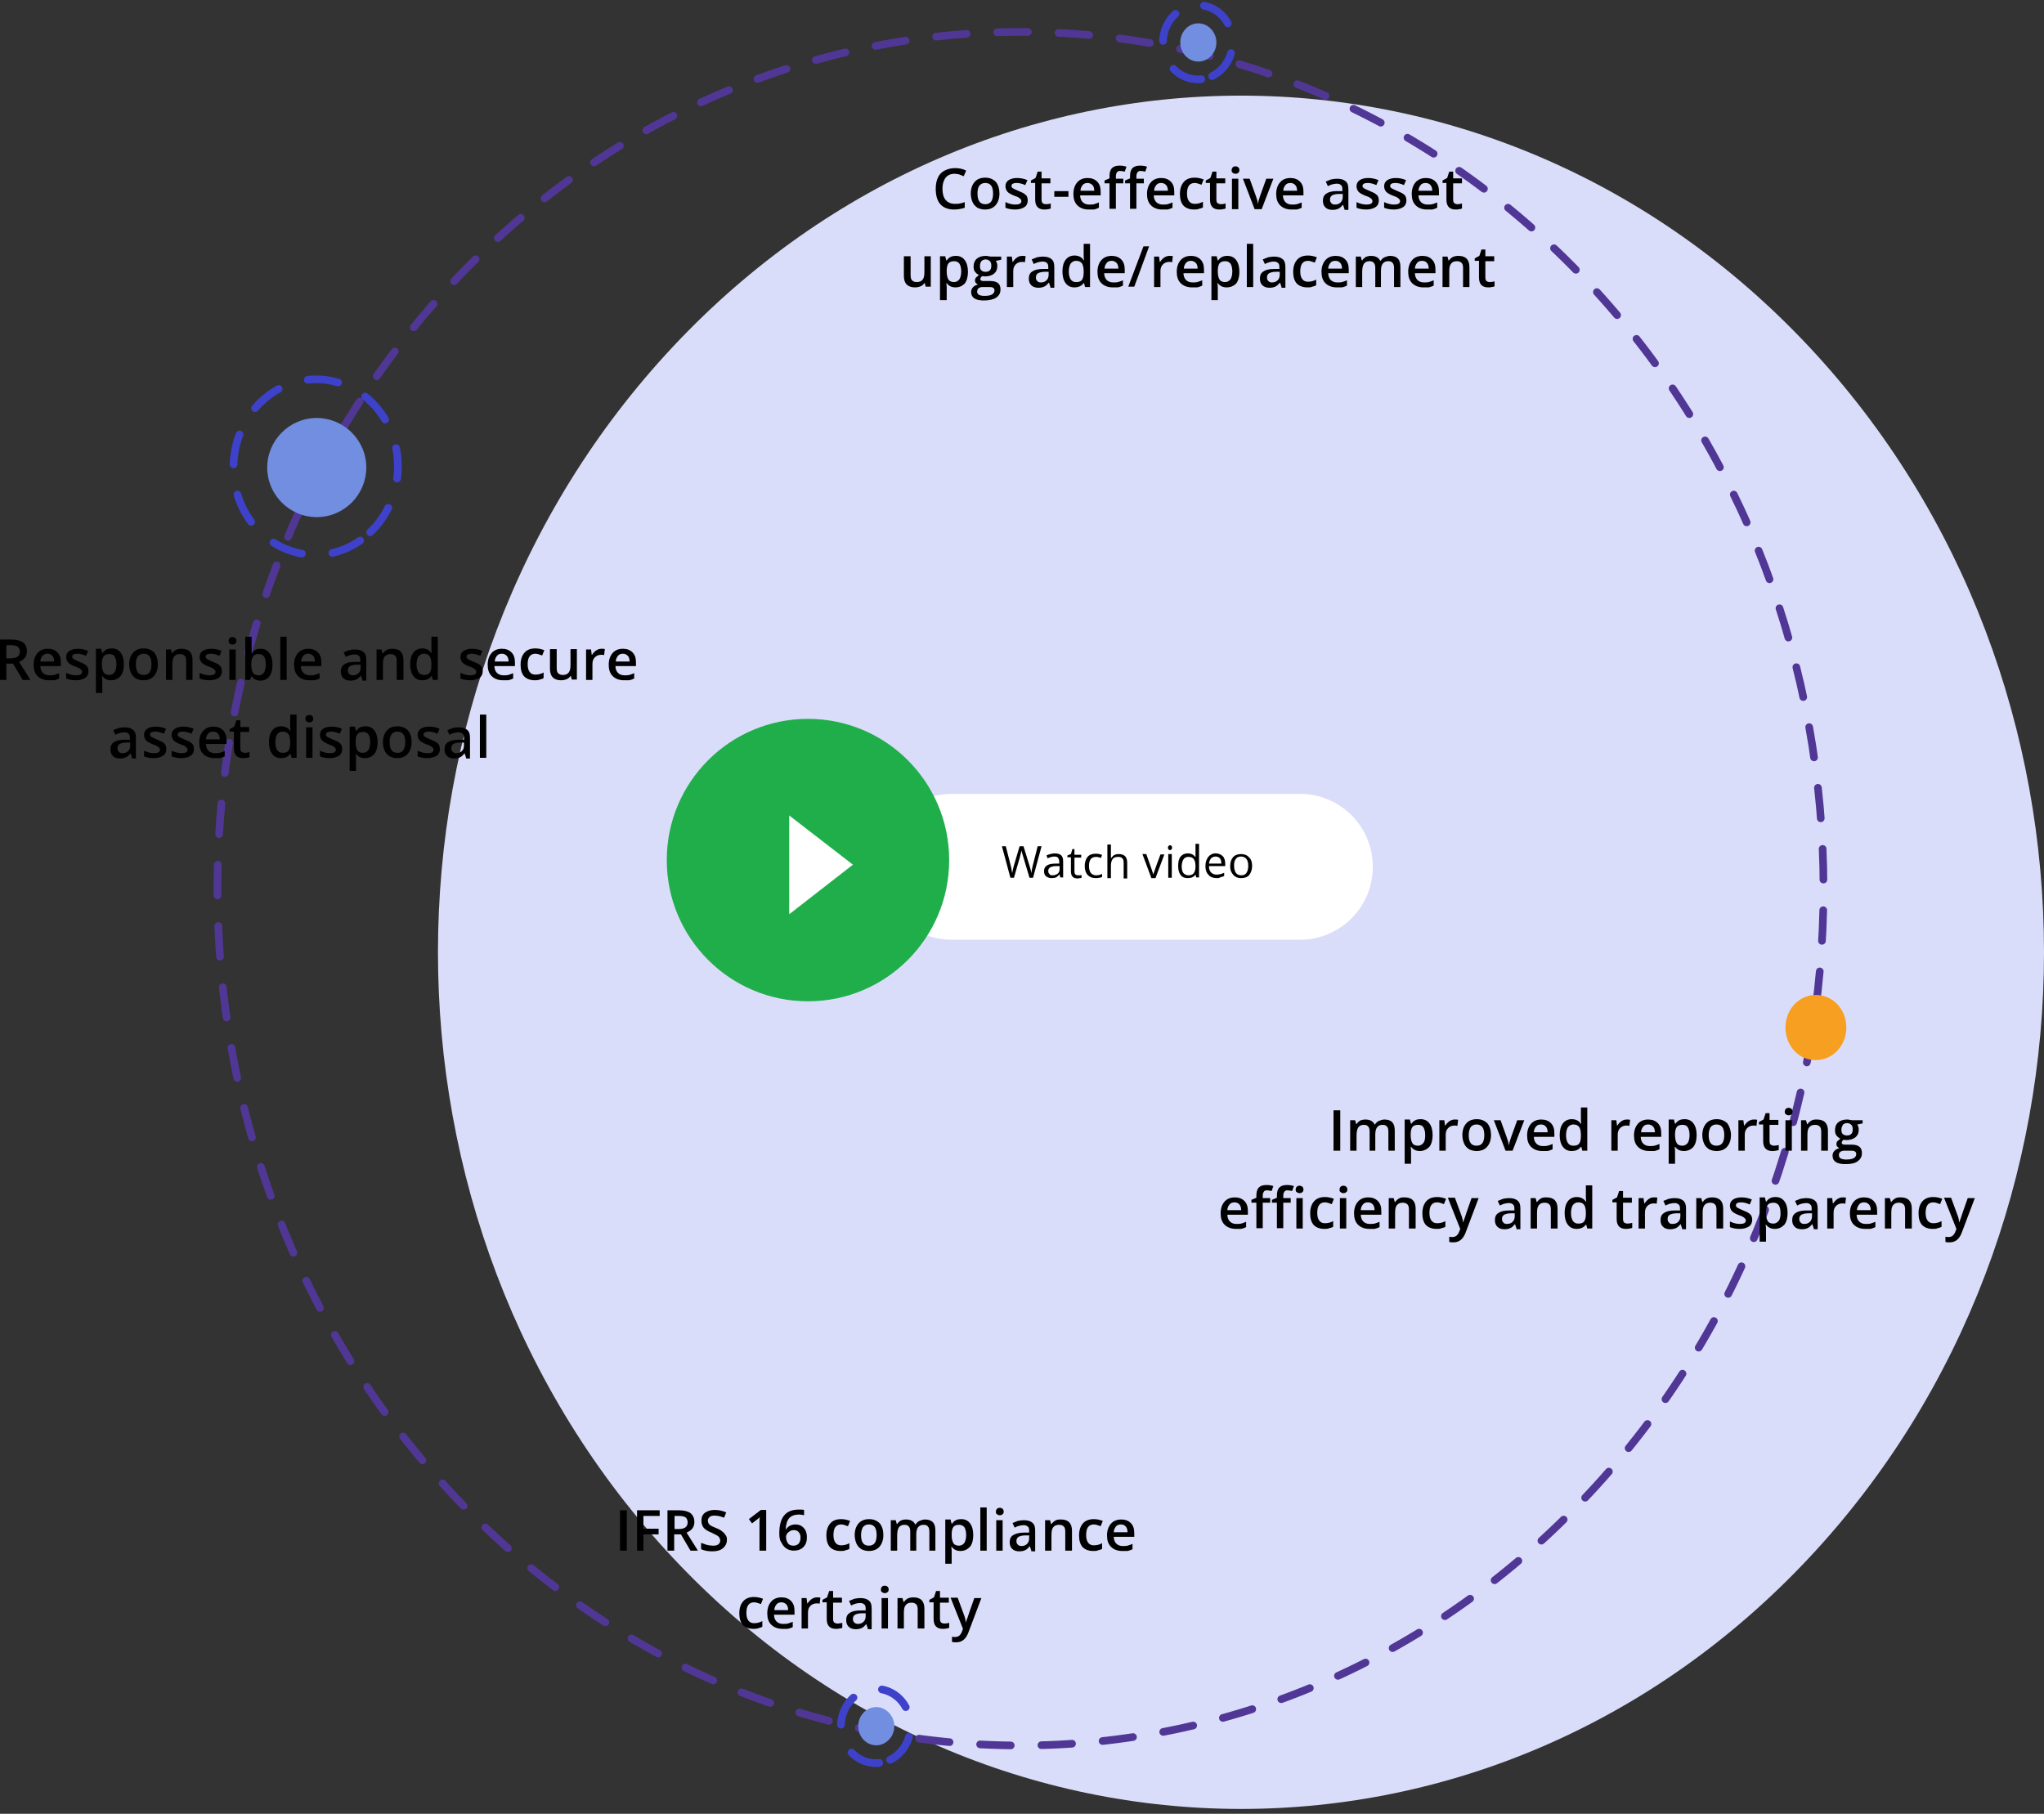 <svg width="400" height="355" viewBox="0 0 400 355" fill="none" xmlns="http://www.w3.org/2000/svg">
<rect x="0" y="0" width="400" height="355" fill="#333333" stroke="none"/>
<path d="M353.978 304.949C415.341 239.483 415.341 133.283 353.978 67.817C292.615 2.351 193.092 2.351 131.729 67.817C70.366 133.283 70.366 239.483 131.729 304.949C193.161 370.415 292.615 370.415 353.978 304.949Z" fill="#DADDF9"/>
<path d="M310.829 292.479C372.192 227.013 372.192 120.813 310.829 55.347C249.467 -10.119 149.943 -10.119 88.581 55.347C27.218 120.813 27.218 227.013 88.581 292.479C149.943 358.014 249.467 358.014 310.829 292.479Z" stroke="#503795" stroke-width="1.5" stroke-linecap="round" stroke-linejoin="round" stroke-dasharray="6 6"/>
<path fill-rule="evenodd" clip-rule="evenodd" d="M349.407 201.104C349.407 197.571 352.039 194.73 355.363 194.73C358.687 194.73 361.319 197.571 361.319 201.104C361.319 204.637 358.687 207.477 355.363 207.477C352.039 207.547 349.407 204.706 349.407 201.104Z" fill="#F69F20"/>
<path fill-rule="evenodd" clip-rule="evenodd" d="M52.29 91.509C52.29 86.244 56.584 81.81 61.986 81.81C67.249 81.81 71.682 86.106 71.682 91.509C71.682 96.774 67.388 101.208 61.986 101.208C56.584 101.208 52.29 96.774 52.29 91.509Z" fill="#728EE1"/>
<path d="M72.444 104.187C79.093 97.882 79.716 87.006 73.829 79.94C67.942 72.874 57.761 72.32 51.113 78.624C44.464 84.928 43.84 95.804 49.727 102.87C55.684 109.936 65.795 110.56 72.444 104.187Z" stroke="#3E41CA" stroke-width="1.5" stroke-linecap="round" stroke-linejoin="round" stroke-dasharray="6 6"/>
<path fill-rule="evenodd" clip-rule="evenodd" d="M167.95 337.855C167.95 335.777 169.543 334.114 171.482 334.114C173.422 334.114 175.015 335.846 175.015 337.855C175.015 339.864 173.422 341.596 171.482 341.596C169.543 341.596 167.95 339.933 167.95 337.855Z" fill="#728EE1"/>
<path d="M174.184 344.436C177.578 342.773 179.171 338.478 177.578 334.807C176.054 331.135 171.968 329.542 168.574 331.204C165.181 332.867 163.588 337.162 165.181 340.834C166.704 344.436 170.79 346.099 174.184 344.436Z" stroke="#3E41CA" stroke-width="1.5" stroke-linecap="round" stroke-linejoin="round" stroke-dasharray="6 6"/>
<path fill-rule="evenodd" clip-rule="evenodd" d="M230.976 8.308C230.976 6.23 232.569 4.567 234.508 4.567C236.447 4.567 238.04 6.299 238.04 8.308C238.04 10.387 236.447 12.049 234.508 12.049C232.569 12.049 230.976 10.387 230.976 8.308Z" fill="#728EE1"/>
<path d="M237.209 14.89C240.603 13.227 242.196 8.932 240.603 5.26C239.079 1.589 234.993 -0.005 231.599 1.658C228.205 3.32 226.613 7.616 228.205 11.287C229.729 14.89 233.815 16.552 237.209 14.89Z" stroke="#3E41CA" stroke-width="1.5" stroke-linecap="round" stroke-linejoin="round" stroke-dasharray="6 6"/>
<path d="M1.247 128.849H2.147C2.77 128.849 3.186 128.71 3.463 128.502C3.74 128.295 3.878 127.948 3.878 127.533C3.878 127.117 3.74 126.77 3.463 126.563C3.186 126.355 2.701 126.286 2.147 126.286H1.247V128.849ZM1.247 129.888V133.075H0V125.177H2.216C3.255 125.177 4.017 125.385 4.502 125.731C4.987 126.078 5.264 126.701 5.264 127.463C5.264 128.433 4.779 129.126 3.74 129.542L5.956 133.075H4.433L2.563 129.888H1.247ZM9.558 133.144C8.657 133.144 7.895 132.867 7.341 132.313C6.787 131.758 6.58 130.996 6.58 130.096C6.58 129.126 6.857 128.364 7.341 127.81C7.826 127.255 8.519 126.978 9.35 126.978C10.112 126.978 10.735 127.186 11.22 127.671C11.705 128.156 11.912 128.779 11.912 129.68V130.373H7.895C7.895 130.927 8.103 131.412 8.38 131.689C8.657 131.966 9.073 132.174 9.627 132.174C9.973 132.174 10.319 132.174 10.597 132.105C10.873 132.035 11.22 131.897 11.566 131.758V132.798C11.289 132.936 10.943 133.075 10.597 133.144C10.319 133.144 9.973 133.144 9.558 133.144ZM9.281 127.948C8.865 127.948 8.519 128.087 8.311 128.364C8.103 128.641 7.895 128.987 7.895 129.472H10.597C10.597 128.987 10.458 128.572 10.25 128.364C10.042 128.087 9.696 127.948 9.281 127.948ZM17.314 131.343C17.314 131.897 17.107 132.382 16.691 132.659C16.276 132.936 15.652 133.144 14.89 133.144C14.059 133.144 13.436 133.005 12.951 132.798V131.689C13.644 132.035 14.336 132.174 14.89 132.174C15.652 132.174 16.068 131.966 16.068 131.481C16.068 131.343 15.999 131.204 15.929 131.135C15.86 131.066 15.722 130.927 15.514 130.789C15.306 130.65 15.029 130.581 14.683 130.442C13.99 130.165 13.505 129.888 13.297 129.611C13.09 129.334 12.951 128.987 12.951 128.572C12.951 128.087 13.159 127.671 13.575 127.394C13.99 127.117 14.544 126.978 15.237 126.978C15.929 126.978 16.622 127.117 17.245 127.394L16.83 128.364C16.206 128.087 15.652 127.948 15.168 127.948C14.475 127.948 14.129 128.156 14.129 128.502C14.129 128.71 14.198 128.849 14.406 128.987C14.613 129.126 14.96 129.264 15.583 129.542C16.068 129.749 16.414 129.888 16.691 130.096C16.899 130.234 17.107 130.442 17.176 130.65C17.245 130.789 17.314 131.066 17.314 131.343ZM21.747 133.144C20.985 133.144 20.431 132.867 20.016 132.313H19.946C20.016 132.798 20.016 133.144 20.016 133.213V135.638H18.769V126.978H19.808C19.808 127.117 19.877 127.325 20.016 127.81H20.085C20.5 127.186 21.054 126.909 21.886 126.909C22.647 126.909 23.201 127.186 23.617 127.74C24.032 128.295 24.24 129.057 24.24 130.026C24.24 130.996 24.032 131.758 23.617 132.313C23.063 132.867 22.509 133.144 21.747 133.144ZM21.401 128.017C20.916 128.017 20.5 128.156 20.293 128.433C20.085 128.71 19.946 129.195 19.946 129.819V130.026C19.946 130.789 20.085 131.273 20.293 131.62C20.5 131.966 20.916 132.105 21.401 132.105C21.816 132.105 22.163 131.897 22.44 131.551C22.647 131.204 22.786 130.65 22.786 130.026C22.786 129.334 22.647 128.849 22.44 128.502C22.232 128.156 21.886 128.017 21.401 128.017ZM30.889 130.026C30.889 130.996 30.612 131.758 30.127 132.313C29.642 132.867 28.95 133.144 28.049 133.144C27.495 133.144 27.011 133.005 26.595 132.798C26.18 132.52 25.833 132.174 25.625 131.689C25.418 131.204 25.279 130.65 25.279 130.026C25.279 129.057 25.556 128.295 26.041 127.74C26.526 127.186 27.218 126.909 28.119 126.909C28.95 126.909 29.642 127.186 30.197 127.74C30.681 128.364 30.889 129.126 30.889 130.026ZM26.595 130.026C26.595 131.412 27.08 132.105 28.119 132.105C29.158 132.105 29.642 131.412 29.642 130.026C29.642 128.641 29.158 127.948 28.119 127.948C27.565 127.948 27.218 128.156 26.941 128.502C26.664 128.918 26.595 129.403 26.595 130.026ZM37.676 133.075H36.43V129.403C36.43 128.918 36.361 128.572 36.153 128.364C35.945 128.156 35.668 128.017 35.252 128.017C34.698 128.017 34.352 128.156 34.075 128.502C33.798 128.849 33.729 129.334 33.729 130.096V133.075H32.482V127.117H33.452L33.659 127.879C33.867 127.602 34.075 127.394 34.421 127.186C34.767 127.048 35.114 126.978 35.529 126.978C36.984 126.978 37.676 127.74 37.676 129.195V133.075ZM43.425 131.343C43.425 131.897 43.217 132.382 42.801 132.659C42.386 132.936 41.763 133.144 41.001 133.144C40.17 133.144 39.546 133.005 39.062 132.798V131.689C39.754 132.035 40.447 132.174 41.001 132.174C41.763 132.174 42.178 131.966 42.178 131.481C42.178 131.343 42.109 131.204 42.04 131.135C41.97 131.066 41.832 130.927 41.624 130.789C41.416 130.65 41.139 130.581 40.793 130.442C40.1 130.165 39.616 129.888 39.408 129.611C39.2 129.334 39.062 128.987 39.062 128.572C39.062 128.087 39.269 127.671 39.685 127.394C40.1 127.117 40.654 126.978 41.347 126.978C42.04 126.978 42.732 127.117 43.355 127.394L42.94 128.364C42.317 128.087 41.763 127.948 41.278 127.948C40.585 127.948 40.239 128.156 40.239 128.502C40.239 128.71 40.308 128.849 40.516 128.987C40.724 129.126 41.07 129.264 41.693 129.542C42.178 129.749 42.524 129.888 42.801 130.096C43.078 130.304 43.217 130.442 43.286 130.65C43.355 130.789 43.425 131.066 43.425 131.343ZM46.126 133.075H44.879V127.117H46.126V133.075ZM44.741 125.454C44.741 125.246 44.81 125.039 44.948 124.9C45.087 124.761 45.225 124.692 45.502 124.692C45.71 124.692 45.918 124.761 46.057 124.9C46.195 125.039 46.264 125.177 46.264 125.454C46.264 125.662 46.195 125.87 46.057 125.939C45.918 126.078 45.779 126.147 45.502 126.147C45.295 126.147 45.087 126.078 44.948 125.939C44.81 125.87 44.741 125.731 44.741 125.454ZM50.974 126.978C51.736 126.978 52.29 127.255 52.705 127.81C53.121 128.364 53.329 129.126 53.329 130.096C53.329 131.066 53.121 131.828 52.705 132.382C52.29 132.936 51.666 133.213 50.974 133.213C50.212 133.213 49.658 132.936 49.242 132.382H49.173L48.965 133.075H47.996V124.623H49.242V126.632C49.242 126.77 49.242 126.978 49.242 127.325C49.242 127.602 49.242 127.81 49.242 127.879H49.312C49.589 127.255 50.212 126.978 50.974 126.978ZM50.628 128.017C50.143 128.017 49.727 128.156 49.52 128.502C49.312 128.779 49.173 129.334 49.173 130.026V130.096C49.173 130.858 49.312 131.343 49.52 131.689C49.727 132.035 50.143 132.174 50.628 132.174C51.112 132.174 51.389 131.966 51.666 131.62C51.874 131.273 52.013 130.719 52.013 130.096C52.013 128.71 51.597 128.017 50.628 128.017ZM56.099 133.075H54.852V124.623H56.099V133.075ZM60.532 133.144C59.631 133.144 58.869 132.867 58.315 132.313C57.761 131.758 57.553 130.996 57.553 130.096C57.553 129.126 57.83 128.364 58.315 127.81C58.8 127.255 59.493 126.978 60.324 126.978C61.086 126.978 61.709 127.186 62.194 127.671C62.678 128.156 62.886 128.779 62.886 129.68V130.373H58.869C58.869 130.927 59.077 131.412 59.354 131.689C59.631 131.966 60.047 132.174 60.601 132.174C60.947 132.174 61.293 132.174 61.57 132.105C61.847 132.035 62.194 131.897 62.54 131.758V132.798C62.263 132.936 61.917 133.075 61.57 133.144C61.293 133.144 60.947 133.144 60.532 133.144ZM60.324 127.948C59.908 127.948 59.562 128.087 59.354 128.364C59.146 128.641 58.939 128.987 58.939 129.472H61.64C61.64 128.987 61.501 128.572 61.293 128.364C61.016 128.087 60.67 127.948 60.324 127.948ZM70.92 133.075L70.643 132.243H70.574C70.297 132.59 70.02 132.867 69.674 133.005C69.397 133.144 68.981 133.213 68.566 133.213C68.011 133.213 67.527 133.075 67.18 132.728C66.834 132.382 66.695 131.966 66.695 131.412C66.695 130.789 66.903 130.304 67.388 130.026C67.873 129.68 68.566 129.542 69.466 129.542H70.505V129.195C70.505 128.779 70.436 128.502 70.228 128.364C70.02 128.156 69.743 128.087 69.397 128.087C69.12 128.087 68.773 128.156 68.496 128.225C68.219 128.295 67.942 128.433 67.665 128.572L67.25 127.671C67.596 127.533 67.942 127.394 68.288 127.255C68.704 127.186 69.05 127.117 69.397 127.117C70.158 127.117 70.713 127.255 71.128 127.602C71.544 127.948 71.682 128.433 71.682 129.195V133.213H70.92V133.075ZM69.05 132.174C69.535 132.174 69.881 132.035 70.158 131.758C70.436 131.481 70.574 131.135 70.574 130.65V130.096H69.812C69.189 130.096 68.773 130.234 68.496 130.373C68.219 130.581 68.081 130.789 68.081 131.204C68.081 131.481 68.15 131.689 68.288 131.828C68.496 132.105 68.704 132.174 69.05 132.174ZM78.885 133.075H77.638V129.403C77.638 128.918 77.569 128.572 77.361 128.364C77.153 128.156 76.876 128.017 76.461 128.017C75.907 128.017 75.561 128.156 75.284 128.502C75.007 128.849 74.937 129.334 74.937 130.096V133.075H73.691V127.117H74.66L74.868 127.879H74.937C75.145 127.602 75.353 127.394 75.699 127.186C76.045 127.048 76.392 126.978 76.807 126.978C78.262 126.978 78.954 127.74 78.954 129.195V133.075H78.885ZM82.625 133.144C81.863 133.144 81.309 132.867 80.893 132.313C80.478 131.758 80.27 130.996 80.27 130.026C80.27 129.057 80.478 128.295 80.893 127.74C81.309 127.186 81.932 126.909 82.625 126.909C83.387 126.909 84.01 127.186 84.426 127.81H84.495C84.426 127.394 84.426 127.048 84.426 126.77V124.623H85.672V133.075H84.703L84.495 132.313H84.426C84.01 132.867 83.456 133.144 82.625 133.144ZM82.971 132.105C83.525 132.105 83.871 131.966 84.079 131.689C84.287 131.412 84.426 130.927 84.426 130.234V130.026C84.426 129.264 84.287 128.71 84.079 128.433C83.802 128.087 83.456 127.948 82.902 127.948C82.486 127.948 82.14 128.156 81.863 128.502C81.655 128.849 81.517 129.403 81.517 130.026C81.517 130.719 81.655 131.204 81.863 131.551C82.209 131.966 82.556 132.105 82.971 132.105ZM94.468 131.343C94.468 131.897 94.26 132.382 93.845 132.659C93.429 132.936 92.806 133.144 92.044 133.144C91.213 133.144 90.59 133.005 90.105 132.798V131.689C90.797 132.035 91.49 132.174 92.044 132.174C92.806 132.174 93.221 131.966 93.221 131.481C93.221 131.343 93.152 131.204 93.083 131.135C93.014 131.066 92.875 130.927 92.667 130.789C92.46 130.65 92.183 130.581 91.836 130.442C91.144 130.165 90.659 129.888 90.451 129.611C90.243 129.334 90.105 128.987 90.105 128.572C90.105 128.087 90.312 127.671 90.728 127.394C91.144 127.117 91.698 126.978 92.39 126.978C93.083 126.978 93.775 127.117 94.399 127.394L93.983 128.364C93.36 128.087 92.806 127.948 92.321 127.948C91.628 127.948 91.282 128.156 91.282 128.502C91.282 128.71 91.351 128.849 91.559 128.987C91.767 129.126 92.113 129.264 92.737 129.542C93.221 129.749 93.568 129.888 93.845 130.096C94.122 130.304 94.26 130.442 94.329 130.65C94.399 130.789 94.468 131.066 94.468 131.343ZM98.416 133.144C97.515 133.144 96.754 132.867 96.2 132.313C95.645 131.758 95.438 130.996 95.438 130.096C95.438 129.126 95.715 128.364 96.2 127.81C96.684 127.255 97.377 126.978 98.208 126.978C98.97 126.978 99.593 127.186 100.078 127.671C100.563 128.156 100.77 128.779 100.77 129.68V130.373H96.754C96.754 130.927 96.961 131.412 97.238 131.689C97.515 131.966 97.931 132.174 98.485 132.174C98.831 132.174 99.177 132.174 99.455 132.105C99.732 132.035 100.078 131.897 100.424 131.758V132.798C100.147 132.936 99.801 133.075 99.455 133.144C99.177 133.144 98.831 133.144 98.416 133.144ZM98.208 127.948C97.792 127.948 97.446 128.087 97.238 128.364C97.031 128.641 96.823 128.987 96.823 129.472H99.524C99.524 128.987 99.385 128.572 99.178 128.364C98.9 128.087 98.624 127.948 98.208 127.948ZM104.649 133.144C103.749 133.144 103.056 132.867 102.571 132.382C102.086 131.828 101.879 131.066 101.879 130.096C101.879 129.057 102.156 128.295 102.64 127.74C103.125 127.186 103.818 126.909 104.787 126.909C105.411 126.909 105.965 127.048 106.519 127.255L106.103 128.295C105.549 128.087 105.134 127.948 104.787 127.948C103.749 127.948 103.264 128.641 103.264 130.026C103.264 130.719 103.402 131.204 103.679 131.551C103.956 131.897 104.303 132.035 104.787 132.035C105.342 132.035 105.896 131.897 106.38 131.62V132.728C106.173 132.867 105.896 132.936 105.619 133.005C105.272 133.144 104.995 133.144 104.649 133.144ZM111.921 133.075L111.713 132.313H111.644C111.436 132.59 111.228 132.798 110.882 132.936C110.536 133.075 110.19 133.144 109.774 133.144C109.081 133.144 108.527 132.936 108.181 132.59C107.835 132.243 107.627 131.689 107.627 130.927V127.048H108.943V130.719C108.943 131.204 109.012 131.551 109.22 131.758C109.428 131.966 109.705 132.105 110.12 132.105C110.674 132.105 111.021 131.966 111.298 131.62C111.575 131.273 111.644 130.789 111.644 130.026V127.048H112.891V133.005H111.921V133.075ZM117.739 126.978C118.016 126.978 118.224 126.978 118.362 127.048L118.224 128.225C118.016 128.156 117.877 128.156 117.669 128.156C117.185 128.156 116.769 128.295 116.423 128.641C116.077 128.987 115.938 129.403 115.938 129.957V133.075H114.691V127.117H115.661L115.799 128.156H115.869C116.077 127.81 116.354 127.533 116.631 127.325C117.046 127.048 117.392 126.978 117.739 126.978ZM122.102 133.144C121.202 133.144 120.44 132.867 119.886 132.313C119.332 131.758 119.124 130.996 119.124 130.096C119.124 129.126 119.401 128.364 119.886 127.81C120.371 127.255 121.063 126.978 121.894 126.978C122.656 126.978 123.279 127.186 123.764 127.671C124.249 128.156 124.457 128.779 124.457 129.68V130.373H120.44C120.44 130.927 120.648 131.412 120.925 131.689C121.202 131.966 121.617 132.174 122.171 132.174C122.518 132.174 122.864 132.174 123.141 132.105C123.418 132.035 123.764 131.897 124.11 131.758V132.798C123.833 132.936 123.487 133.075 123.141 133.144C122.864 133.144 122.517 133.144 122.102 133.144ZM121.894 127.948C121.479 127.948 121.132 128.087 120.925 128.364C120.717 128.641 120.509 128.987 120.509 129.472H123.21C123.21 128.987 123.072 128.572 122.864 128.364C122.587 128.087 122.31 127.948 121.894 127.948ZM25.833 148.315L25.556 147.484H25.487C25.21 147.83 24.933 148.108 24.587 148.246C24.31 148.385 23.894 148.454 23.479 148.454C22.924 148.454 22.44 148.315 22.093 147.969C21.747 147.623 21.608 147.207 21.608 146.653C21.608 146.029 21.816 145.544 22.301 145.267C22.786 144.921 23.479 144.782 24.379 144.782H25.418V144.436C25.418 144.02 25.348 143.743 25.141 143.605C24.933 143.397 24.656 143.327 24.31 143.327C24.032 143.327 23.686 143.397 23.409 143.466C23.132 143.535 22.855 143.674 22.578 143.812L22.163 142.912C22.509 142.773 22.855 142.635 23.201 142.496C23.617 142.427 23.963 142.358 24.31 142.358C25.071 142.358 25.625 142.496 26.041 142.843C26.457 143.189 26.595 143.674 26.595 144.436V148.454H25.833V148.315ZM23.963 147.415C24.448 147.415 24.794 147.276 25.071 146.999C25.348 146.722 25.487 146.376 25.487 145.891V145.336H24.725C24.102 145.336 23.686 145.475 23.409 145.614C23.132 145.821 22.994 146.029 22.994 146.445C22.994 146.722 23.063 146.93 23.201 147.068C23.409 147.346 23.617 147.415 23.963 147.415ZM32.551 146.583C32.551 147.138 32.343 147.623 31.928 147.9C31.512 148.177 30.889 148.385 30.127 148.385C29.296 148.385 28.673 148.246 28.188 148.038V146.93C28.881 147.276 29.573 147.415 30.127 147.415C30.889 147.415 31.305 147.207 31.305 146.722C31.305 146.583 31.235 146.445 31.166 146.376C31.097 146.306 30.958 146.168 30.751 146.029C30.543 145.891 30.266 145.821 29.919 145.683C29.227 145.406 28.742 145.129 28.534 144.852C28.326 144.574 28.188 144.228 28.188 143.812C28.188 143.327 28.396 142.912 28.811 142.635C29.227 142.358 29.781 142.219 30.474 142.219C31.166 142.219 31.859 142.358 32.482 142.635L32.066 143.605C31.443 143.327 30.889 143.189 30.404 143.189C29.712 143.189 29.365 143.397 29.365 143.743C29.365 143.951 29.435 144.09 29.642 144.228C29.85 144.367 30.197 144.505 30.82 144.782C31.305 144.99 31.651 145.129 31.928 145.336C32.136 145.475 32.343 145.683 32.413 145.891C32.482 146.029 32.551 146.306 32.551 146.583ZM37.953 146.583C37.953 147.138 37.746 147.623 37.33 147.9C36.914 148.177 36.291 148.385 35.529 148.385C34.698 148.385 34.075 148.246 33.59 148.038V146.93C34.283 147.276 34.975 147.415 35.529 147.415C36.291 147.415 36.707 147.207 36.707 146.722C36.707 146.583 36.638 146.445 36.568 146.376C36.499 146.306 36.361 146.168 36.153 146.029C35.945 145.891 35.668 145.821 35.322 145.683C34.629 145.406 34.144 145.129 33.936 144.852C33.729 144.574 33.59 144.228 33.59 143.812C33.59 143.327 33.798 142.912 34.214 142.635C34.629 142.358 35.183 142.219 35.876 142.219C36.568 142.219 37.261 142.358 37.884 142.635L37.469 143.605C36.845 143.327 36.291 143.189 35.806 143.189C35.114 143.189 34.767 143.397 34.767 143.743C34.767 143.951 34.837 144.09 35.045 144.228C35.252 144.367 35.599 144.505 36.222 144.782C36.707 144.99 37.053 145.129 37.33 145.336C37.538 145.475 37.746 145.683 37.815 145.891C37.884 146.029 37.953 146.306 37.953 146.583ZM41.97 148.385C41.07 148.385 40.308 148.108 39.754 147.553C39.2 146.999 38.992 146.237 38.992 145.336C38.992 144.367 39.269 143.605 39.754 143.05C40.239 142.496 40.931 142.219 41.763 142.219C42.524 142.219 43.148 142.427 43.633 142.912C44.117 143.397 44.325 144.02 44.325 144.921V145.614H40.308C40.308 146.168 40.516 146.653 40.793 146.93C41.07 147.207 41.486 147.415 42.04 147.415C42.386 147.415 42.732 147.415 43.009 147.345C43.286 147.276 43.633 147.138 43.979 146.999V148.038C43.702 148.177 43.355 148.315 43.009 148.385C42.732 148.385 42.386 148.385 41.97 148.385ZM41.693 143.189C41.278 143.189 40.931 143.327 40.724 143.605C40.516 143.882 40.308 144.228 40.308 144.713H43.009C43.009 144.228 42.871 143.812 42.663 143.605C42.455 143.327 42.109 143.189 41.693 143.189ZM47.926 147.345C48.204 147.345 48.55 147.276 48.827 147.207V148.177C48.688 148.246 48.481 148.315 48.273 148.315C48.065 148.385 47.857 148.385 47.58 148.385C46.403 148.385 45.779 147.761 45.779 146.445V143.189H44.948V142.704L45.849 142.219L46.264 140.972H47.026V142.288H48.758V143.258H47.026V146.445C47.026 146.722 47.095 146.999 47.234 147.138C47.511 147.276 47.719 147.345 47.926 147.345ZM54.991 148.385C54.229 148.385 53.675 148.108 53.259 147.553C52.844 146.999 52.636 146.237 52.636 145.267C52.636 144.297 52.844 143.535 53.259 142.981C53.675 142.427 54.298 142.15 54.991 142.15C55.753 142.15 56.376 142.427 56.792 143.05H56.861C56.792 142.635 56.792 142.288 56.792 142.011V139.864H58.038V148.315H57.069L56.861 147.553H56.792C56.376 148.108 55.753 148.385 54.991 148.385ZM55.337 147.345C55.891 147.345 56.237 147.207 56.445 146.93C56.653 146.653 56.792 146.168 56.792 145.475V145.267C56.792 144.505 56.653 143.951 56.445 143.674C56.168 143.327 55.822 143.189 55.268 143.189C54.852 143.189 54.506 143.397 54.229 143.743C54.021 144.09 53.883 144.644 53.883 145.267C53.883 145.96 54.021 146.445 54.229 146.791C54.506 147.207 54.852 147.345 55.337 147.345ZM61.155 148.315H59.908V142.358H61.155V148.315ZM59.77 140.695C59.77 140.487 59.839 140.279 59.977 140.141C60.116 140.002 60.255 139.933 60.532 139.933C60.739 139.933 60.947 140.002 61.086 140.141C61.224 140.279 61.293 140.418 61.293 140.695C61.293 140.903 61.224 141.111 61.086 141.18C60.947 141.318 60.809 141.388 60.532 141.388C60.324 141.388 60.116 141.318 59.977 141.18C59.839 141.111 59.77 140.972 59.77 140.695ZM66.973 146.583C66.973 147.138 66.765 147.623 66.349 147.9C65.934 148.177 65.31 148.385 64.549 148.385C63.717 148.385 63.094 148.246 62.609 148.038V146.93C63.302 147.276 63.994 147.415 64.549 147.415C65.31 147.415 65.726 147.207 65.726 146.722C65.726 146.583 65.657 146.445 65.587 146.376C65.518 146.306 65.38 146.168 65.172 146.029C64.964 145.891 64.687 145.821 64.341 145.683C63.648 145.406 63.163 145.129 62.956 144.852C62.748 144.574 62.609 144.228 62.609 143.812C62.609 143.327 62.817 142.912 63.233 142.635C63.648 142.358 64.202 142.219 64.895 142.219C65.587 142.219 66.28 142.358 66.903 142.635L66.488 143.605C65.864 143.327 65.31 143.189 64.826 143.189C64.133 143.189 63.787 143.397 63.787 143.743C63.787 143.951 63.856 144.09 64.064 144.228C64.271 144.367 64.618 144.505 65.241 144.782C65.726 144.99 66.072 145.129 66.349 145.336C66.557 145.475 66.765 145.683 66.834 145.891C66.903 146.029 66.973 146.306 66.973 146.583ZM71.405 148.385C70.643 148.385 70.089 148.108 69.674 147.553H69.604C69.674 148.038 69.674 148.385 69.674 148.454V150.879H68.427V142.219H69.466C69.466 142.358 69.535 142.565 69.674 143.05H69.743C70.158 142.427 70.713 142.15 71.544 142.15C72.305 142.15 72.859 142.427 73.275 142.981C73.691 143.535 73.898 144.297 73.898 145.267C73.898 146.237 73.691 146.999 73.275 147.553C72.721 148.108 72.167 148.385 71.405 148.385ZM71.059 143.258C70.574 143.258 70.158 143.397 69.951 143.674C69.743 143.951 69.604 144.436 69.604 145.059V145.267C69.604 146.029 69.743 146.514 69.951 146.861C70.158 147.207 70.574 147.345 71.059 147.345C71.474 147.345 71.821 147.138 72.098 146.791C72.305 146.445 72.444 145.891 72.444 145.267C72.444 144.574 72.305 144.09 72.098 143.743C71.89 143.397 71.544 143.258 71.059 143.258ZM80.547 145.267C80.547 146.237 80.27 146.999 79.785 147.553C79.3 148.108 78.608 148.385 77.708 148.385C77.153 148.385 76.669 148.246 76.253 148.038C75.838 147.761 75.491 147.415 75.284 146.93C75.076 146.445 74.937 145.891 74.937 145.267C74.937 144.297 75.214 143.535 75.699 142.981C76.184 142.427 76.876 142.15 77.777 142.15C78.608 142.15 79.3 142.427 79.855 142.981C80.339 143.605 80.547 144.367 80.547 145.267ZM76.253 145.267C76.253 146.653 76.738 147.345 77.777 147.345C78.816 147.345 79.3 146.653 79.3 145.267C79.3 143.882 78.816 143.189 77.777 143.189C77.223 143.189 76.876 143.397 76.599 143.743C76.322 144.159 76.253 144.644 76.253 145.267ZM86.088 146.583C86.088 147.138 85.88 147.623 85.465 147.9C85.049 148.177 84.426 148.385 83.664 148.385C82.833 148.385 82.209 148.246 81.725 148.038V146.93C82.417 147.276 83.11 147.415 83.664 147.415C84.426 147.415 84.841 147.207 84.841 146.722C84.841 146.583 84.772 146.445 84.703 146.376C84.633 146.306 84.495 146.168 84.287 146.029C84.079 145.891 83.802 145.821 83.456 145.683C82.763 145.406 82.279 145.129 82.071 144.852C81.863 144.574 81.725 144.228 81.725 143.812C81.725 143.327 81.932 142.912 82.348 142.635C82.763 142.358 83.317 142.219 84.01 142.219C84.703 142.219 85.395 142.358 86.019 142.635L85.603 143.605C84.98 143.327 84.426 143.189 83.941 143.189C83.248 143.189 82.902 143.397 82.902 143.743C82.902 143.951 82.971 144.09 83.179 144.228C83.387 144.367 83.733 144.505 84.356 144.782C84.841 144.99 85.187 145.129 85.465 145.336C85.672 145.475 85.88 145.683 85.949 145.891C86.019 146.029 86.088 146.306 86.088 146.583ZM91.213 148.315L90.936 147.484H90.867C90.59 147.83 90.312 148.108 89.966 148.246C89.689 148.385 89.274 148.454 88.858 148.454C88.304 148.454 87.819 148.315 87.473 147.969C87.127 147.623 86.988 147.207 86.988 146.653C86.988 146.029 87.196 145.544 87.681 145.267C88.165 144.921 88.858 144.782 89.758 144.782H90.797V144.436C90.797 144.02 90.728 143.743 90.52 143.605C90.312 143.397 90.035 143.327 89.689 143.327C89.412 143.327 89.066 143.397 88.789 143.466C88.512 143.535 88.235 143.674 87.958 143.812L87.542 142.912C87.888 142.773 88.235 142.635 88.581 142.496C88.997 142.427 89.343 142.358 89.689 142.358C90.451 142.358 91.005 142.496 91.421 142.843C91.836 143.189 91.975 143.674 91.975 144.436V148.454H91.213V148.315ZM89.274 147.415C89.758 147.415 90.105 147.276 90.382 146.999C90.659 146.722 90.797 146.376 90.797 145.891V145.336H90.035C89.412 145.336 88.997 145.475 88.72 145.614C88.443 145.821 88.304 146.029 88.304 146.445C88.304 146.722 88.373 146.93 88.512 147.068C88.72 147.346 88.997 147.415 89.274 147.415ZM95.161 148.315H93.914V139.864H95.161V148.315Z" fill="black"/>
<path d="M186.789 34.01C186.027 34.01 185.473 34.287 185.058 34.772C184.642 35.326 184.434 36.019 184.434 36.919C184.434 37.889 184.642 38.651 185.058 39.136C185.473 39.621 186.097 39.898 186.858 39.898C187.205 39.898 187.551 39.898 187.828 39.829C188.174 39.76 188.451 39.691 188.798 39.552V40.66C188.174 40.868 187.482 41.007 186.72 41.007C185.543 41.007 184.642 40.66 184.019 39.968C183.396 39.275 183.118 38.236 183.118 36.919C183.118 36.088 183.257 35.395 183.534 34.772C183.811 34.148 184.296 33.663 184.85 33.386C185.404 33.109 186.097 32.901 186.858 32.901C187.69 32.901 188.382 33.04 189.075 33.386L188.59 34.495C188.313 34.356 188.036 34.287 187.759 34.148C187.412 34.079 187.135 34.01 186.789 34.01ZM195.585 37.889C195.585 38.859 195.308 39.621 194.823 40.175C194.338 40.73 193.646 41.007 192.745 41.007C192.191 41.007 191.706 40.868 191.291 40.66C190.875 40.383 190.529 40.037 190.321 39.552C190.114 39.067 189.975 38.513 189.975 37.889C189.975 36.919 190.252 36.157 190.737 35.603C191.222 35.049 191.914 34.772 192.815 34.772C193.646 34.772 194.338 35.049 194.892 35.603C195.377 36.227 195.585 36.989 195.585 37.889ZM191.291 37.889C191.291 39.275 191.776 39.968 192.815 39.968C193.853 39.968 194.338 39.275 194.338 37.889C194.338 36.504 193.853 35.811 192.815 35.811C192.261 35.811 191.914 36.019 191.637 36.365C191.36 36.781 191.291 37.266 191.291 37.889ZM201.126 39.206C201.126 39.76 200.918 40.245 200.502 40.522C200.087 40.799 199.463 41.007 198.702 41.007C197.87 41.007 197.247 40.868 196.762 40.66V39.552C197.455 39.898 198.147 40.037 198.702 40.037C199.463 40.037 199.879 39.829 199.879 39.344C199.879 39.206 199.81 39.067 199.74 38.998C199.671 38.928 199.533 38.79 199.325 38.651C199.117 38.513 198.84 38.444 198.494 38.305C197.801 38.028 197.316 37.751 197.109 37.474C196.901 37.197 196.762 36.85 196.762 36.434C196.762 35.95 196.97 35.534 197.386 35.257C197.801 34.98 198.355 34.841 199.048 34.841C199.74 34.841 200.433 34.98 201.056 35.257L200.641 36.227C200.017 35.95 199.463 35.811 198.979 35.811C198.286 35.811 197.94 36.019 197.94 36.365C197.94 36.573 198.009 36.712 198.217 36.85C198.425 36.989 198.771 37.127 199.394 37.404C199.879 37.612 200.225 37.751 200.502 37.959C200.779 38.166 200.918 38.305 200.987 38.513C201.056 38.651 201.126 38.928 201.126 39.206ZM204.727 39.968C205.004 39.968 205.35 39.898 205.627 39.829V40.799C205.489 40.868 205.281 40.938 205.073 40.938C204.866 41.007 204.658 41.007 204.381 41.007C203.203 41.007 202.58 40.383 202.58 39.067V35.811H201.749V35.326L202.649 34.841L203.065 33.594H203.827V34.91H205.558V35.88H203.827V39.067C203.827 39.344 203.896 39.621 204.034 39.76C204.242 39.898 204.45 39.968 204.727 39.968ZM206.32 38.513V37.404H209.09V38.513H206.32ZM213.038 41.007C212.138 41.007 211.376 40.73 210.822 40.175C210.268 39.621 210.06 38.859 210.06 37.959C210.06 36.989 210.337 36.227 210.822 35.672C211.306 35.118 211.999 34.841 212.83 34.841C213.592 34.841 214.215 35.049 214.7 35.534C215.185 36.019 215.393 36.642 215.393 37.543V38.236H211.376C211.376 38.79 211.584 39.275 211.861 39.552C212.138 39.829 212.553 40.037 213.107 40.037C213.453 40.037 213.8 40.037 214.077 39.968C214.354 39.898 214.7 39.76 215.046 39.621V40.66C214.769 40.799 214.423 40.938 214.077 41.007C213.8 41.007 213.453 41.007 213.038 41.007ZM212.83 35.811C212.415 35.811 212.068 35.95 211.861 36.227C211.653 36.504 211.445 36.85 211.445 37.335H214.146C214.146 36.85 214.008 36.434 213.8 36.227C213.523 35.95 213.176 35.811 212.83 35.811ZM219.825 35.88H218.371V40.868H217.124V35.88H216.155V35.326L217.124 34.91V34.495C217.124 33.802 217.263 33.248 217.609 32.901C217.955 32.555 218.44 32.416 219.133 32.416C219.548 32.416 220.033 32.486 220.449 32.624L220.102 33.594C219.756 33.525 219.479 33.456 219.202 33.456C218.925 33.456 218.717 33.525 218.579 33.733C218.44 33.941 218.371 34.148 218.371 34.564V34.98H219.825V35.88ZM223.842 35.88H222.388V40.868H221.141V35.88H220.172V35.326L221.141 34.91V34.495C221.141 33.802 221.28 33.248 221.626 32.901C221.972 32.555 222.457 32.416 223.15 32.416C223.565 32.416 224.05 32.486 224.466 32.624L224.119 33.594C223.773 33.525 223.496 33.456 223.219 33.456C222.942 33.456 222.734 33.525 222.596 33.733C222.457 33.941 222.388 34.148 222.388 34.564V34.98H223.842V35.88ZM227.444 41.007C226.543 41.007 225.781 40.73 225.227 40.175C224.673 39.621 224.466 38.859 224.466 37.959C224.466 36.989 224.743 36.227 225.227 35.672C225.712 35.118 226.405 34.841 227.236 34.841C227.998 34.841 228.621 35.049 229.106 35.534C229.591 36.019 229.798 36.642 229.798 37.543V38.236H225.781C225.781 38.79 225.989 39.275 226.266 39.552C226.543 39.829 226.959 40.037 227.513 40.037C227.859 40.037 228.205 40.037 228.482 39.968C228.76 39.898 229.106 39.76 229.452 39.621V40.66C229.175 40.799 228.829 40.938 228.482 41.007C228.205 41.007 227.859 41.007 227.444 41.007ZM227.236 35.811C226.82 35.811 226.474 35.95 226.266 36.227C226.058 36.504 225.851 36.85 225.851 37.335H228.552C228.552 36.85 228.413 36.434 228.205 36.227C227.928 35.95 227.651 35.811 227.236 35.811ZM233.677 41.007C232.776 41.007 232.084 40.73 231.599 40.245C231.114 39.691 230.907 38.928 230.907 37.959C230.907 36.919 231.184 36.157 231.668 35.603C232.153 35.049 232.846 34.772 233.815 34.772C234.439 34.772 234.993 34.91 235.547 35.118L235.131 36.157C234.577 35.95 234.162 35.811 233.815 35.811C232.776 35.811 232.292 36.504 232.292 37.889C232.292 38.582 232.43 39.067 232.707 39.413C232.984 39.76 233.331 39.898 233.815 39.898C234.369 39.898 234.923 39.76 235.408 39.483V40.591C235.201 40.73 234.923 40.799 234.646 40.868C234.3 41.007 234.023 41.007 233.677 41.007ZM238.94 39.968C239.217 39.968 239.564 39.898 239.841 39.829V40.799C239.702 40.868 239.495 40.938 239.287 40.938C239.079 41.007 238.871 41.007 238.594 41.007C237.417 41.007 236.793 40.383 236.793 39.067V35.811H235.962V35.326L236.863 34.841L237.278 33.594H238.04V34.91H239.772V35.88H238.04V39.067C238.04 39.344 238.109 39.621 238.248 39.76C238.525 39.898 238.733 39.968 238.94 39.968ZM242.334 40.938H241.087V34.98H242.334V40.938ZM241.018 33.317C241.018 33.109 241.087 32.901 241.226 32.763C241.364 32.624 241.503 32.555 241.78 32.555C241.988 32.555 242.196 32.624 242.334 32.763C242.473 32.901 242.542 33.04 242.542 33.317C242.542 33.525 242.473 33.733 242.334 33.802C242.196 33.941 242.057 34.01 241.78 34.01C241.572 34.01 241.364 33.941 241.226 33.802C241.087 33.733 241.018 33.594 241.018 33.317ZM245.52 40.938L243.234 34.98H244.55L245.797 38.444C246.005 38.998 246.143 39.483 246.143 39.829H246.213C246.213 39.552 246.351 39.067 246.559 38.444L247.805 34.98H249.191L246.905 40.938H245.52ZM252.723 41.007C251.822 41.007 251.061 40.73 250.507 40.175C249.952 39.621 249.745 38.859 249.745 37.959C249.745 36.989 250.022 36.227 250.507 35.672C250.991 35.118 251.684 34.841 252.515 34.841C253.277 34.841 253.9 35.049 254.385 35.534C254.87 36.019 255.078 36.642 255.078 37.543V38.236H251.061C251.061 38.79 251.268 39.275 251.545 39.552C251.822 39.829 252.238 40.037 252.792 40.037C253.138 40.037 253.485 40.037 253.762 39.968C254.039 39.898 254.385 39.76 254.731 39.621V40.66C254.454 40.799 254.108 40.938 253.762 41.007C253.485 41.007 253.138 41.007 252.723 41.007ZM252.515 35.811C252.099 35.811 251.753 35.95 251.545 36.227C251.338 36.504 251.13 36.85 251.13 37.335H253.831C253.831 36.85 253.692 36.434 253.485 36.227C253.208 35.95 252.931 35.811 252.515 35.811ZM263.111 40.938L262.834 40.106H262.765C262.488 40.453 262.211 40.73 261.865 40.868C261.588 41.007 261.172 41.076 260.757 41.076C260.203 41.076 259.718 40.938 259.372 40.591C259.025 40.245 258.887 39.829 258.887 39.275C258.887 38.651 259.095 38.166 259.579 37.889C260.064 37.543 260.757 37.404 261.657 37.404H262.696V37.058C262.696 36.642 262.627 36.365 262.419 36.227C262.211 36.019 261.934 35.95 261.588 35.95C261.311 35.95 260.964 36.019 260.687 36.088C260.41 36.157 260.133 36.296 259.856 36.434L259.441 35.534C259.787 35.395 260.133 35.257 260.48 35.118C260.895 35.049 261.242 34.98 261.588 34.98C262.35 34.98 262.904 35.118 263.319 35.465C263.735 35.811 263.873 36.296 263.873 37.058V41.076H263.111V40.938ZM261.242 40.037C261.726 40.037 262.073 39.898 262.35 39.621C262.627 39.344 262.765 38.998 262.765 38.513V37.959H262.003C261.38 37.959 260.964 38.097 260.687 38.236C260.41 38.444 260.272 38.651 260.272 39.067C260.272 39.344 260.341 39.552 260.48 39.691C260.687 39.968 260.895 40.037 261.242 40.037ZM269.83 39.206C269.83 39.76 269.622 40.245 269.206 40.522C268.791 40.799 268.167 41.007 267.405 41.007C266.574 41.007 265.951 40.868 265.466 40.66V39.552C266.159 39.898 266.851 40.037 267.405 40.037C268.167 40.037 268.583 39.829 268.583 39.344C268.583 39.206 268.514 39.067 268.444 38.998C268.375 38.928 268.237 38.79 268.029 38.651C267.821 38.513 267.544 38.444 267.198 38.305C266.505 38.028 266.02 37.751 265.813 37.474C265.605 37.197 265.466 36.85 265.466 36.434C265.466 35.95 265.674 35.534 266.09 35.257C266.505 34.98 267.059 34.841 267.752 34.841C268.444 34.841 269.137 34.98 269.76 35.257L269.345 36.227C268.721 35.95 268.167 35.811 267.683 35.811C266.99 35.811 266.644 36.019 266.644 36.365C266.644 36.573 266.713 36.712 266.921 36.85C267.128 36.989 267.475 37.127 268.098 37.404C268.583 37.612 268.929 37.751 269.206 37.959C269.483 38.166 269.622 38.305 269.691 38.513C269.76 38.651 269.83 38.928 269.83 39.206ZM275.232 39.206C275.232 39.76 275.024 40.245 274.608 40.522C274.193 40.799 273.569 41.007 272.808 41.007C271.977 41.007 271.353 40.868 270.868 40.66V39.552C271.561 39.898 272.254 40.037 272.808 40.037C273.569 40.037 273.985 39.829 273.985 39.344C273.985 39.206 273.916 39.067 273.846 38.998C273.777 38.928 273.639 38.79 273.431 38.651C273.223 38.513 272.946 38.444 272.6 38.305C271.907 38.028 271.422 37.751 271.215 37.474C271.007 37.197 270.868 36.85 270.868 36.434C270.868 35.95 271.076 35.534 271.492 35.257C271.907 34.98 272.461 34.841 273.154 34.841C273.846 34.841 274.539 34.98 275.162 35.257L274.747 36.227C274.124 35.95 273.569 35.811 273.085 35.811C272.392 35.811 272.046 36.019 272.046 36.365C272.046 36.573 272.115 36.712 272.323 36.85C272.531 36.989 272.877 37.127 273.5 37.404C273.985 37.612 274.331 37.751 274.608 37.959C274.816 38.097 275.024 38.305 275.093 38.513C275.162 38.651 275.232 38.928 275.232 39.206ZM279.249 41.007C278.348 41.007 277.586 40.73 277.032 40.175C276.478 39.621 276.271 38.859 276.271 37.959C276.271 36.989 276.548 36.227 277.032 35.672C277.517 35.118 278.21 34.841 279.041 34.841C279.803 34.841 280.426 35.049 280.911 35.534C281.396 36.019 281.603 36.642 281.603 37.543V38.236H277.586C277.586 38.79 277.794 39.275 278.071 39.552C278.348 39.829 278.764 40.037 279.318 40.037C279.664 40.037 280.01 40.037 280.287 39.968C280.565 39.898 280.911 39.76 281.257 39.621V40.66C280.98 40.799 280.634 40.938 280.287 41.007C280.01 41.007 279.595 41.007 279.249 41.007ZM278.972 35.811C278.556 35.811 278.21 35.95 278.002 36.227C277.794 36.504 277.586 36.85 277.586 37.335H280.287C280.287 36.85 280.149 36.434 279.941 36.227C279.733 35.95 279.387 35.811 278.972 35.811ZM285.205 39.968C285.482 39.968 285.828 39.898 286.105 39.829V40.799C285.967 40.868 285.759 40.938 285.551 40.938C285.343 41.007 285.136 41.007 284.859 41.007C283.681 41.007 283.058 40.383 283.058 39.067V35.811H282.296V35.326L283.196 34.841L283.612 33.594H284.374V34.91H286.105V35.88H284.374V39.067C284.374 39.344 284.443 39.621 284.581 39.76C284.789 39.898 284.997 39.968 285.205 39.968ZM181.179 56.178L180.971 55.416H180.902C180.694 55.693 180.487 55.901 180.14 56.04C179.794 56.178 179.448 56.248 179.032 56.248C178.34 56.248 177.786 56.04 177.439 55.693C177.093 55.347 176.885 54.793 176.885 54.031V50.151H178.201V53.823C178.201 54.308 178.27 54.654 178.478 54.862C178.686 55.07 178.963 55.208 179.379 55.208C179.933 55.208 180.279 55.07 180.556 54.723C180.833 54.377 180.902 53.892 180.902 53.13V50.151H182.149V56.109H181.179V56.178ZM186.997 56.248C186.235 56.248 185.681 55.97 185.265 55.416H185.196C185.265 55.901 185.265 56.248 185.265 56.317V58.741H183.95V50.151H184.988C184.988 50.29 185.058 50.498 185.196 50.983H185.265C185.681 50.359 186.235 50.082 187.066 50.082C187.828 50.082 188.382 50.359 188.798 50.913C189.213 51.467 189.421 52.23 189.421 53.199C189.421 54.169 189.213 54.931 188.798 55.485C188.313 55.97 187.759 56.248 186.997 56.248ZM186.72 51.121C186.235 51.121 185.82 51.26 185.612 51.537C185.404 51.814 185.265 52.299 185.265 52.922V53.13C185.265 53.892 185.404 54.377 185.612 54.723C185.82 55.07 186.235 55.208 186.72 55.208C187.135 55.208 187.482 55.001 187.759 54.654C187.967 54.308 188.105 53.754 188.105 53.13C188.105 52.437 187.967 51.952 187.759 51.606C187.482 51.26 187.135 51.121 186.72 51.121ZM195.931 50.151V50.844L194.892 51.052C194.962 51.19 195.031 51.329 195.1 51.537C195.169 51.745 195.169 51.883 195.169 52.091C195.169 52.714 194.962 53.199 194.546 53.546C194.13 53.892 193.507 54.1 192.815 54.1C192.607 54.1 192.468 54.1 192.261 54.031C191.984 54.169 191.845 54.377 191.845 54.654C191.845 54.793 191.914 54.862 192.053 54.931C192.191 55.001 192.399 55.001 192.745 55.001H193.784C194.477 55.001 194.962 55.139 195.308 55.416C195.654 55.693 195.793 56.109 195.793 56.663C195.793 57.356 195.516 57.841 194.962 58.257C194.408 58.603 193.576 58.811 192.538 58.811C191.706 58.811 191.083 58.672 190.668 58.395C190.252 58.118 190.044 57.702 190.044 57.148C190.044 56.802 190.183 56.455 190.391 56.248C190.598 55.97 190.945 55.832 191.36 55.693C191.222 55.624 191.083 55.485 190.945 55.347C190.806 55.208 190.806 55.001 190.806 54.862C190.806 54.654 190.875 54.446 191.014 54.308C191.152 54.169 191.36 54.031 191.568 53.823C191.291 53.684 191.014 53.476 190.806 53.199C190.598 52.922 190.529 52.576 190.529 52.16C190.529 51.537 190.737 50.983 191.152 50.636C191.568 50.29 192.122 50.082 192.884 50.082C193.022 50.082 193.23 50.082 193.438 50.151C193.646 50.151 193.784 50.221 193.853 50.221H195.931V50.151ZM191.222 57.079C191.222 57.356 191.36 57.564 191.568 57.702C191.845 57.841 192.191 57.91 192.607 57.91C193.299 57.91 193.784 57.841 194.131 57.633C194.477 57.425 194.615 57.148 194.615 56.871C194.615 56.594 194.546 56.455 194.338 56.317C194.131 56.178 193.784 56.178 193.299 56.178H192.33C191.984 56.178 191.706 56.248 191.429 56.455C191.36 56.594 191.222 56.802 191.222 57.079ZM191.776 52.091C191.776 52.437 191.845 52.784 192.053 52.922C192.261 53.13 192.538 53.199 192.884 53.199C193.646 53.199 193.992 52.784 193.992 52.022C193.992 51.606 193.923 51.329 193.715 51.121C193.507 50.913 193.23 50.775 192.884 50.775C192.538 50.775 192.261 50.913 192.053 51.121C191.845 51.398 191.776 51.675 191.776 52.091ZM200.087 50.082C200.364 50.082 200.572 50.082 200.71 50.151L200.572 51.329C200.364 51.26 200.225 51.26 200.017 51.26C199.533 51.26 199.117 51.398 198.771 51.745C198.425 52.091 198.286 52.507 198.286 53.061V56.178H197.039V50.221H198.009L198.147 51.26H198.217C198.425 50.913 198.702 50.636 198.979 50.428C199.394 50.151 199.671 50.082 200.087 50.082ZM205.558 56.178L205.281 55.347H205.212C204.935 55.693 204.658 55.97 204.311 56.109C204.034 56.248 203.619 56.317 203.203 56.317C202.649 56.317 202.164 56.178 201.818 55.832C201.472 55.485 201.333 55.07 201.333 54.516C201.333 53.892 201.541 53.407 202.026 53.13C202.511 52.784 203.203 52.645 204.104 52.645H205.143V52.299C205.143 51.883 205.073 51.606 204.866 51.467C204.658 51.26 204.381 51.19 204.034 51.19C203.757 51.19 203.411 51.26 203.134 51.329C202.857 51.398 202.58 51.537 202.303 51.675L201.887 50.775C202.234 50.636 202.58 50.498 202.926 50.359C203.342 50.29 203.688 50.221 204.034 50.221C204.796 50.221 205.35 50.359 205.766 50.705C206.181 51.052 206.32 51.537 206.32 52.299V56.317H205.558V56.178ZM203.688 55.278C204.173 55.278 204.519 55.139 204.796 54.862C205.073 54.585 205.212 54.239 205.212 53.754V53.199H204.45C203.827 53.199 203.411 53.338 203.134 53.476C202.857 53.684 202.719 53.892 202.719 54.308C202.719 54.585 202.788 54.793 202.926 54.931C203.134 55.208 203.342 55.278 203.688 55.278ZM210.268 56.248C209.506 56.248 208.952 55.97 208.536 55.416C208.121 54.862 207.913 54.1 207.913 53.13C207.913 52.16 208.121 51.398 208.536 50.844C208.952 50.29 209.575 50.013 210.268 50.013C211.029 50.013 211.653 50.29 212.068 50.913H212.138C212.068 50.498 212.068 50.151 212.068 49.874V47.727H213.315V56.178H212.345L212.138 55.416H212.068C211.653 55.97 211.029 56.248 210.268 56.248ZM210.614 55.208C211.168 55.208 211.514 55.07 211.722 54.793C211.93 54.516 212.068 54.031 212.068 53.338V53.13C212.068 52.368 211.93 51.814 211.722 51.537C211.445 51.19 211.099 51.052 210.545 51.052C210.129 51.052 209.783 51.26 209.506 51.606C209.298 51.952 209.159 52.507 209.159 53.13C209.159 53.823 209.298 54.308 209.506 54.654C209.783 55.07 210.129 55.208 210.614 55.208ZM217.747 56.248C216.847 56.248 216.085 55.97 215.531 55.416C214.977 54.862 214.769 54.1 214.769 53.199C214.769 52.23 215.046 51.467 215.531 50.913C216.016 50.359 216.709 50.082 217.54 50.082C218.302 50.082 218.925 50.29 219.41 50.775C219.894 51.26 220.102 51.883 220.102 52.784V53.476H216.085C216.085 54.031 216.293 54.516 216.57 54.793C216.847 55.07 217.263 55.278 217.817 55.278C218.163 55.278 218.509 55.278 218.786 55.208C219.063 55.139 219.41 55.001 219.756 54.862V55.901C219.479 56.04 219.133 56.178 218.786 56.248C218.509 56.248 218.163 56.248 217.747 56.248ZM217.54 51.052C217.124 51.052 216.778 51.19 216.57 51.467C216.362 51.745 216.155 52.091 216.155 52.576H218.856C218.856 52.091 218.717 51.675 218.509 51.467C218.232 51.19 217.955 51.052 217.54 51.052ZM224.881 48.212L221.972 56.109H220.795L223.773 48.212H224.881ZM228.898 50.082C229.175 50.082 229.383 50.082 229.521 50.151L229.383 51.329C229.175 51.26 229.037 51.26 228.829 51.26C228.344 51.26 227.928 51.398 227.582 51.745C227.236 52.091 227.097 52.507 227.097 53.061V56.178H225.851V50.221H226.82L226.959 51.26H227.028C227.236 50.913 227.513 50.636 227.79 50.428C228.205 50.151 228.552 50.082 228.898 50.082ZM233.261 56.248C232.361 56.248 231.599 55.97 231.045 55.416C230.491 54.862 230.283 54.1 230.283 53.199C230.283 52.23 230.56 51.467 231.045 50.913C231.53 50.359 232.222 50.082 233.054 50.082C233.815 50.082 234.439 50.29 234.923 50.775C235.408 51.26 235.616 51.883 235.616 52.784V53.476H231.599C231.599 54.031 231.807 54.516 232.084 54.793C232.361 55.07 232.776 55.278 233.331 55.278C233.677 55.278 234.023 55.278 234.3 55.208C234.577 55.139 234.923 55.001 235.27 54.862V55.901C234.993 56.04 234.646 56.178 234.3 56.248C234.023 56.248 233.677 56.248 233.261 56.248ZM233.054 51.052C232.638 51.052 232.292 51.19 232.084 51.467C231.876 51.745 231.668 52.091 231.668 52.576H234.369C234.369 52.091 234.231 51.675 234.023 51.467C233.746 51.19 233.4 51.052 233.054 51.052ZM240.049 56.248C239.287 56.248 238.733 55.97 238.317 55.416H238.248C238.317 55.901 238.317 56.248 238.317 56.317V58.741H237.07V50.151H238.109C238.109 50.29 238.179 50.498 238.317 50.983H238.386C238.802 50.359 239.356 50.082 240.187 50.082C240.949 50.082 241.503 50.359 241.919 50.913C242.334 51.467 242.542 52.23 242.542 53.199C242.542 54.169 242.334 54.931 241.919 55.485C241.434 55.97 240.81 56.248 240.049 56.248ZM239.772 51.121C239.287 51.121 238.871 51.26 238.663 51.537C238.456 51.814 238.317 52.299 238.317 52.922V53.13C238.317 53.892 238.456 54.377 238.663 54.723C238.871 55.07 239.287 55.208 239.772 55.208C240.187 55.208 240.533 55.001 240.81 54.654C241.018 54.308 241.157 53.754 241.157 53.13C241.157 52.437 241.018 51.952 240.81 51.606C240.533 51.26 240.187 51.121 239.772 51.121ZM245.243 56.178H243.996V47.727H245.243V56.178ZM250.784 56.178L250.507 55.347H250.437C250.16 55.693 249.883 55.97 249.537 56.109C249.26 56.248 248.844 56.317 248.429 56.317C247.875 56.317 247.39 56.178 247.044 55.832C246.697 55.485 246.559 55.07 246.559 54.516C246.559 53.892 246.767 53.407 247.251 53.13C247.736 52.784 248.429 52.645 249.329 52.645H250.368V52.299C250.368 51.883 250.299 51.606 250.091 51.467C249.883 51.26 249.606 51.19 249.26 51.19C248.983 51.19 248.637 51.26 248.36 51.329C248.083 51.398 247.805 51.537 247.528 51.675L247.113 50.775C247.459 50.636 247.805 50.498 248.152 50.359C248.567 50.29 248.914 50.221 249.26 50.221C250.022 50.221 250.576 50.359 250.991 50.705C251.407 51.052 251.545 51.537 251.545 52.299V56.317H250.784V56.178ZM248.914 55.278C249.398 55.278 249.745 55.139 250.022 54.862C250.299 54.585 250.437 54.239 250.437 53.754V53.199H249.675C249.052 53.199 248.637 53.338 248.36 53.476C248.083 53.684 247.944 53.892 247.944 54.308C247.944 54.585 248.013 54.793 248.152 54.931C248.36 55.208 248.567 55.278 248.914 55.278ZM255.839 56.248C254.939 56.248 254.246 55.97 253.762 55.485C253.277 54.931 253.069 54.169 253.069 53.199C253.069 52.16 253.346 51.398 253.831 50.844C254.316 50.29 255.008 50.013 255.978 50.013C256.601 50.013 257.155 50.151 257.709 50.359L257.294 51.398C256.74 51.19 256.324 51.052 255.978 51.052C254.939 51.052 254.454 51.745 254.454 53.13C254.454 53.823 254.593 54.308 254.87 54.654C255.147 55.001 255.493 55.139 255.978 55.139C256.532 55.139 257.086 55.001 257.571 54.723V55.832C257.363 55.97 257.086 56.04 256.809 56.109C256.532 56.248 256.255 56.248 255.839 56.248ZM261.588 56.248C260.687 56.248 259.926 55.97 259.372 55.416C258.817 54.862 258.61 54.1 258.61 53.199C258.61 52.23 258.887 51.467 259.372 50.913C259.856 50.359 260.549 50.082 261.38 50.082C262.142 50.082 262.765 50.29 263.25 50.775C263.735 51.26 263.943 51.883 263.943 52.784V53.476H259.926C259.926 54.031 260.133 54.516 260.41 54.793C260.687 55.07 261.103 55.278 261.657 55.278C262.003 55.278 262.35 55.278 262.627 55.208C262.904 55.139 263.25 55.001 263.596 54.862V55.901C263.319 56.04 262.973 56.178 262.627 56.248C262.35 56.248 261.934 56.248 261.588 56.248ZM261.311 51.052C260.895 51.052 260.549 51.19 260.341 51.467C260.133 51.745 259.926 52.091 259.926 52.576H262.627C262.627 52.091 262.488 51.675 262.28 51.467C262.073 51.19 261.726 51.052 261.311 51.052ZM270.384 56.178H269.137V52.507C269.137 52.022 269.068 51.675 268.86 51.467C268.721 51.26 268.444 51.121 268.029 51.121C267.544 51.121 267.198 51.26 266.921 51.606C266.713 51.952 266.574 52.437 266.574 53.199V56.178H265.328V50.221H266.297L266.505 50.983H266.574C266.713 50.705 266.99 50.498 267.267 50.29C267.613 50.151 267.96 50.082 268.306 50.082C269.206 50.082 269.83 50.428 270.107 51.052H270.176C270.384 50.775 270.591 50.498 270.938 50.359C271.284 50.221 271.63 50.082 272.046 50.082C272.738 50.082 273.292 50.29 273.569 50.636C273.916 50.983 274.054 51.537 274.054 52.299V56.178H272.808V52.507C272.808 52.022 272.738 51.675 272.531 51.467C272.392 51.26 272.115 51.121 271.699 51.121C271.215 51.121 270.868 51.26 270.591 51.606C270.384 51.883 270.245 52.368 270.245 52.992V56.178H270.384ZM278.556 56.248C277.656 56.248 276.894 55.97 276.34 55.416C275.786 54.862 275.578 54.1 275.578 53.199C275.578 52.23 275.855 51.467 276.34 50.913C276.825 50.359 277.517 50.082 278.348 50.082C279.11 50.082 279.733 50.29 280.218 50.775C280.703 51.26 280.911 51.883 280.911 52.784V53.476H276.894C276.894 54.031 277.102 54.516 277.379 54.793C277.656 55.07 278.071 55.278 278.625 55.278C278.972 55.278 279.318 55.278 279.595 55.208C279.872 55.139 280.218 55.001 280.565 54.862V55.901C280.287 56.04 279.941 56.178 279.595 56.248C279.318 56.248 278.972 56.248 278.556 56.248ZM278.279 51.052C277.863 51.052 277.517 51.19 277.309 51.467C277.102 51.745 276.894 52.091 276.894 52.576H279.595C279.595 52.091 279.456 51.675 279.249 51.467C279.041 51.19 278.695 51.052 278.279 51.052ZM287.56 56.178H286.313V52.507C286.313 52.022 286.244 51.675 286.036 51.467C285.828 51.26 285.551 51.121 285.136 51.121C284.581 51.121 284.235 51.26 283.958 51.606C283.681 51.952 283.612 52.437 283.612 53.199V56.178H282.296V50.221H283.266L283.473 50.983H283.543C283.75 50.705 283.958 50.498 284.304 50.29C284.651 50.151 284.997 50.082 285.413 50.082C286.867 50.082 287.56 50.844 287.56 52.299V56.178ZM291.577 55.208C291.854 55.208 292.2 55.139 292.477 55.07V56.04C292.338 56.109 292.131 56.178 291.923 56.178C291.715 56.248 291.507 56.248 291.23 56.248C290.053 56.248 289.43 55.624 289.43 54.308V51.052H288.598V50.567L289.499 50.082L289.914 48.835H290.676V50.151H292.408V51.121H290.676V54.308C290.676 54.585 290.745 54.862 290.884 55.001C291.092 55.139 291.3 55.208 291.577 55.208Z" fill="black"/>
<path d="M260.965 225.212V217.314H262.281V225.212H260.965ZM269.276 225.212H268.029V221.54C268.029 221.055 267.96 220.709 267.752 220.501C267.614 220.293 267.337 220.155 266.921 220.155C266.436 220.155 266.09 220.293 265.813 220.64C265.605 220.986 265.467 221.471 265.467 222.233V225.212H264.22V219.254H265.19L265.397 220.016H265.467C265.605 219.739 265.882 219.531 266.159 219.323C266.506 219.185 266.852 219.116 267.198 219.116C268.098 219.116 268.722 219.462 268.999 220.085H269.068C269.276 219.808 269.484 219.531 269.83 219.393C270.176 219.254 270.523 219.116 270.938 219.116C271.631 219.116 272.185 219.323 272.462 219.67C272.808 220.016 272.947 220.57 272.947 221.332V225.212H271.7V221.54C271.7 221.055 271.631 220.709 271.423 220.501C271.284 220.293 271.007 220.155 270.592 220.155C270.107 220.155 269.761 220.293 269.484 220.64C269.276 220.917 269.137 221.402 269.137 222.025V225.212H269.276ZM277.864 225.281C277.102 225.281 276.548 225.004 276.132 224.45H276.063C276.132 224.935 276.132 225.281 276.132 225.35V227.775H274.886V219.116H275.925C275.925 219.254 275.994 219.462 276.132 219.947H276.202C276.617 219.323 277.171 219.046 278.002 219.046C278.764 219.046 279.318 219.323 279.734 219.878C280.149 220.432 280.357 221.194 280.357 222.164C280.357 223.134 280.149 223.896 279.734 224.45C279.18 225.004 278.556 225.281 277.864 225.281ZM277.518 220.155C277.033 220.155 276.617 220.293 276.409 220.57C276.202 220.847 276.063 221.332 276.063 221.956V222.164C276.063 222.926 276.202 223.411 276.409 223.757C276.617 224.103 277.033 224.242 277.518 224.242C277.933 224.242 278.279 224.034 278.556 223.688C278.833 223.341 278.903 222.787 278.903 222.164C278.903 221.471 278.764 220.986 278.556 220.64C278.349 220.293 278.002 220.155 277.518 220.155ZM284.72 219.116C284.997 219.116 285.205 219.116 285.344 219.185L285.205 220.363C284.997 220.293 284.859 220.293 284.651 220.293C284.166 220.293 283.751 220.432 283.405 220.778C283.058 221.125 282.92 221.54 282.92 222.094V225.212H281.673V219.254H282.643L282.781 220.293H282.85C283.058 219.947 283.335 219.67 283.612 219.462C284.028 219.185 284.374 219.116 284.72 219.116ZM291.785 222.164C291.785 223.134 291.508 223.896 291.023 224.45C290.538 225.004 289.845 225.281 288.945 225.281C288.391 225.281 287.906 225.143 287.491 224.935C287.075 224.658 286.729 224.311 286.521 223.826C286.313 223.341 286.175 222.787 286.175 222.164C286.175 221.194 286.452 220.432 286.937 219.878C287.421 219.323 288.114 219.046 289.014 219.046C289.846 219.046 290.538 219.323 291.092 219.878C291.577 220.501 291.785 221.263 291.785 222.164ZM287.421 222.164C287.421 223.549 287.906 224.242 288.945 224.242C289.984 224.242 290.469 223.549 290.469 222.164C290.469 220.778 289.984 220.085 288.945 220.085C288.391 220.085 288.045 220.293 287.768 220.64C287.56 221.055 287.421 221.54 287.421 222.164ZM294.624 225.212L292.339 219.254H293.655L294.901 222.718C295.109 223.272 295.248 223.757 295.248 224.103H295.317C295.317 223.826 295.455 223.341 295.663 222.718L296.91 219.254H298.295L296.009 225.212H294.624ZM301.827 225.281C300.927 225.281 300.165 225.004 299.611 224.45C299.057 223.896 298.849 223.134 298.849 222.233C298.849 221.263 299.126 220.501 299.611 219.947C300.096 219.393 300.788 219.116 301.619 219.116C302.381 219.116 303.005 219.323 303.489 219.808C303.974 220.293 304.182 220.917 304.182 221.817V222.51H300.165C300.165 223.064 300.373 223.549 300.65 223.826C300.927 224.103 301.342 224.311 301.896 224.311C302.243 224.311 302.589 224.311 302.866 224.242C303.143 224.173 303.489 224.034 303.836 223.896V224.935C303.559 225.073 303.212 225.212 302.866 225.281C302.589 225.281 302.243 225.281 301.827 225.281ZM301.55 220.085C301.135 220.085 300.788 220.224 300.58 220.501C300.373 220.778 300.165 221.125 300.165 221.609H302.866C302.866 221.125 302.727 220.709 302.52 220.501C302.312 220.224 301.966 220.085 301.55 220.085ZM307.576 225.281C306.814 225.281 306.26 225.004 305.844 224.45C305.429 223.896 305.221 223.134 305.221 222.164C305.221 221.194 305.429 220.432 305.844 219.878C306.26 219.323 306.883 219.046 307.576 219.046C308.337 219.046 308.961 219.323 309.376 219.947H309.446C309.376 219.531 309.376 219.185 309.376 218.908V216.76H310.623V225.212H309.653L309.446 224.45H309.376C308.961 225.004 308.407 225.281 307.576 225.281ZM307.922 224.242C308.476 224.242 308.822 224.103 309.03 223.826C309.238 223.549 309.376 223.064 309.376 222.372V222.164C309.376 221.402 309.238 220.847 309.03 220.57C308.753 220.224 308.407 220.085 307.853 220.085C307.437 220.085 307.091 220.293 306.814 220.64C306.606 220.986 306.467 221.54 306.467 222.164C306.467 222.856 306.606 223.341 306.814 223.688C307.091 224.103 307.437 224.242 307.922 224.242ZM318.38 219.116C318.657 219.116 318.865 219.116 319.003 219.185L318.865 220.363C318.657 220.293 318.518 220.293 318.311 220.293C317.826 220.293 317.41 220.432 317.064 220.778C316.718 221.125 316.579 221.54 316.579 222.094V225.212H315.332V219.254H316.302L316.441 220.293H316.51C316.718 219.947 316.995 219.67 317.272 219.462C317.687 219.185 318.034 219.116 318.38 219.116ZM322.743 225.281C321.843 225.281 321.081 225.004 320.527 224.45C319.973 223.896 319.765 223.134 319.765 222.233C319.765 221.263 320.042 220.501 320.527 219.947C321.012 219.393 321.704 219.116 322.535 219.116C323.297 219.116 323.92 219.323 324.405 219.808C324.89 220.293 325.098 220.917 325.098 221.817V222.51H321.081C321.081 223.064 321.289 223.549 321.566 223.826C321.843 224.103 322.258 224.311 322.812 224.311C323.159 224.311 323.505 224.311 323.782 224.242C324.059 224.173 324.405 224.034 324.752 223.896V224.935C324.474 225.073 324.128 225.212 323.782 225.281C323.505 225.281 323.159 225.281 322.743 225.281ZM322.535 220.085C322.12 220.085 321.773 220.224 321.566 220.501C321.358 220.778 321.15 221.125 321.15 221.609H323.851C323.851 221.125 323.713 220.709 323.505 220.501C323.228 220.224 322.951 220.085 322.535 220.085ZM329.53 225.281C328.769 225.281 328.214 225.004 327.799 224.45H327.73C327.799 224.935 327.799 225.281 327.799 225.35V227.775H326.552V219.116H327.591C327.591 219.254 327.66 219.462 327.799 219.947H327.868C328.284 219.323 328.838 219.046 329.669 219.046C330.431 219.046 330.985 219.323 331.4 219.878C331.816 220.432 332.024 221.194 332.024 222.164C332.024 223.134 331.816 223.896 331.4 224.45C330.915 225.004 330.292 225.281 329.53 225.281ZM329.253 220.155C328.768 220.155 328.353 220.293 328.145 220.57C327.937 220.847 327.799 221.332 327.799 221.956V222.164C327.799 222.926 327.937 223.411 328.145 223.757C328.353 224.103 328.768 224.242 329.253 224.242C329.669 224.242 330.015 224.034 330.292 223.688C330.5 223.341 330.638 222.787 330.638 222.164C330.638 221.471 330.5 220.986 330.292 220.64C330.084 220.293 329.738 220.155 329.253 220.155ZM338.742 222.164C338.742 223.134 338.465 223.896 337.98 224.45C337.495 225.004 336.802 225.281 335.902 225.281C335.348 225.281 334.863 225.143 334.448 224.935C334.032 224.658 333.686 224.311 333.478 223.826C333.27 223.341 333.132 222.787 333.132 222.164C333.132 221.194 333.409 220.432 333.894 219.878C334.378 219.323 335.071 219.046 335.971 219.046C336.802 219.046 337.495 219.323 338.049 219.878C338.465 220.501 338.742 221.263 338.742 222.164ZM334.378 222.164C334.378 223.549 334.863 224.242 335.902 224.242C336.941 224.242 337.426 223.549 337.426 222.164C337.426 220.778 336.941 220.085 335.902 220.085C335.348 220.085 335.002 220.293 334.725 220.64C334.517 221.055 334.378 221.54 334.378 222.164ZM343.243 219.116C343.52 219.116 343.728 219.116 343.867 219.185L343.728 220.363C343.52 220.293 343.382 220.293 343.174 220.293C342.689 220.293 342.274 220.432 341.928 220.778C341.581 221.125 341.443 221.54 341.443 222.094V225.212H340.196V219.254H341.166L341.304 220.293H341.373C341.581 219.947 341.858 219.67 342.135 219.462C342.551 219.185 342.897 219.116 343.243 219.116ZM347.191 224.242C347.468 224.242 347.814 224.173 348.091 224.103V225.073C347.953 225.143 347.745 225.212 347.537 225.212C347.33 225.281 347.122 225.281 346.845 225.281C345.667 225.281 345.044 224.658 345.044 223.341V220.085H344.213V219.6L345.113 219.116L345.529 217.869H346.291V219.185H348.022V220.155H346.291V223.341C346.291 223.618 346.36 223.896 346.499 224.034C346.776 224.173 346.983 224.242 347.191 224.242ZM350.654 225.212H349.407V219.254H350.654V225.212ZM349.269 217.591C349.269 217.384 349.338 217.176 349.477 217.037C349.615 216.899 349.754 216.829 350.031 216.829C350.238 216.829 350.446 216.899 350.585 217.037C350.723 217.176 350.793 217.314 350.793 217.591C350.793 217.799 350.723 218.007 350.585 218.076C350.446 218.215 350.308 218.284 350.031 218.284C349.823 218.284 349.615 218.215 349.477 218.076C349.338 218.007 349.269 217.869 349.269 217.591ZM357.718 225.212H356.402V221.54C356.402 221.055 356.333 220.709 356.125 220.501C355.918 220.293 355.641 220.155 355.225 220.155C354.671 220.155 354.325 220.293 354.048 220.64C353.771 220.986 353.701 221.471 353.701 222.233V225.212H352.455V219.254H353.424L353.632 220.016H353.701C353.909 219.739 354.117 219.531 354.463 219.323C354.81 219.116 355.156 219.116 355.571 219.116C357.026 219.116 357.718 219.878 357.718 221.332V225.212ZM364.506 219.185V219.878L363.467 220.085C363.536 220.224 363.605 220.362 363.675 220.57C363.744 220.778 363.744 220.917 363.744 221.125C363.744 221.748 363.536 222.233 363.12 222.579C362.705 222.926 362.082 223.134 361.389 223.134C361.181 223.134 361.043 223.134 360.835 223.064C360.558 223.203 360.419 223.411 360.419 223.688C360.419 223.826 360.489 223.896 360.627 223.965C360.766 224.034 360.973 224.034 361.32 224.034H362.359C363.051 224.034 363.536 224.173 363.882 224.45C364.229 224.727 364.367 225.143 364.367 225.697C364.367 226.39 364.09 226.874 363.536 227.29C362.982 227.706 362.151 227.844 361.112 227.844C360.281 227.844 359.658 227.706 359.242 227.429C358.826 227.152 358.619 226.736 358.619 226.182C358.619 225.835 358.757 225.489 358.965 225.281C359.173 225.004 359.519 224.865 359.935 224.727C359.796 224.658 359.658 224.519 359.519 224.381C359.381 224.242 359.381 224.034 359.381 223.896C359.381 223.688 359.45 223.48 359.588 223.341C359.727 223.203 359.935 223.064 360.142 222.856C359.865 222.718 359.588 222.51 359.381 222.233C359.173 221.956 359.104 221.609 359.104 221.194C359.104 220.57 359.311 220.016 359.727 219.67C360.142 219.323 360.696 219.116 361.458 219.116C361.597 219.116 361.805 219.116 362.012 219.185C362.22 219.185 362.359 219.254 362.428 219.254H364.506V219.185ZM359.865 226.112C359.865 226.39 360.004 226.597 360.212 226.736C360.489 226.874 360.835 226.944 361.251 226.944C361.943 226.944 362.428 226.874 362.774 226.667C363.12 226.459 363.259 226.182 363.259 225.905C363.259 225.627 363.19 225.489 362.982 225.35C362.774 225.212 362.428 225.212 361.943 225.212H360.973C360.627 225.212 360.35 225.281 360.073 225.489C359.935 225.627 359.865 225.835 359.865 226.112ZM360.35 221.125C360.35 221.471 360.419 221.817 360.627 221.956C360.835 222.164 361.112 222.233 361.458 222.233C362.22 222.233 362.566 221.817 362.566 221.055C362.566 220.64 362.497 220.362 362.289 220.155C362.082 219.947 361.805 219.808 361.458 219.808C361.112 219.808 360.835 219.947 360.627 220.155C360.489 220.432 360.35 220.709 360.35 221.125ZM241.85 240.522C240.949 240.522 240.187 240.245 239.633 239.691C239.079 239.136 238.872 238.374 238.872 237.474C238.872 236.504 239.149 235.742 239.633 235.188C240.118 234.633 240.811 234.356 241.642 234.356C242.404 234.356 243.027 234.564 243.512 235.049C243.997 235.534 244.204 236.157 244.204 237.058V237.751H240.188C240.188 238.305 240.395 238.79 240.672 239.067C240.949 239.344 241.365 239.552 241.919 239.552C242.265 239.552 242.612 239.552 242.889 239.483C243.166 239.413 243.512 239.275 243.858 239.136V240.175C243.581 240.314 243.235 240.453 242.889 240.522C242.612 240.522 242.265 240.522 241.85 240.522ZM241.573 235.326C241.157 235.326 240.811 235.465 240.603 235.742C240.395 236.019 240.188 236.365 240.188 236.85H242.889C242.889 236.365 242.75 235.95 242.542 235.742C242.334 235.465 241.988 235.326 241.573 235.326ZM248.568 235.395H247.113V240.383H245.867V235.395H244.897V234.841L245.867 234.426V234.01C245.867 233.317 246.005 232.763 246.351 232.417C246.698 232.07 247.183 231.932 247.875 231.932C248.291 231.932 248.775 232.001 249.191 232.139L248.845 233.109C248.498 233.04 248.221 232.971 247.944 232.971C247.667 232.971 247.46 233.04 247.321 233.248C247.183 233.456 247.113 233.664 247.113 234.079V234.495H248.568V235.395ZM252.654 235.395H251.13V240.383H249.884V235.395H248.914V234.841L249.884 234.426V234.01C249.884 233.317 250.022 232.763 250.368 232.417C250.715 232.07 251.2 231.932 251.892 231.932C252.308 231.932 252.792 232.001 253.208 232.139L252.862 233.109C252.515 233.04 252.238 232.971 251.961 232.971C251.684 232.971 251.477 233.04 251.338 233.248C251.2 233.456 251.13 233.664 251.13 234.079V234.495H252.585V235.395H252.654ZM254.939 240.453H253.693V234.495H254.939V240.453ZM253.554 232.832C253.554 232.624 253.624 232.417 253.762 232.278C253.901 232.139 254.039 232.07 254.316 232.07C254.524 232.07 254.732 232.139 254.87 232.278C255.009 232.417 255.078 232.555 255.078 232.832C255.078 233.04 255.009 233.248 254.87 233.317C254.732 233.456 254.593 233.525 254.316 233.525C254.108 233.525 253.901 233.456 253.762 233.317C253.624 233.248 253.554 233.109 253.554 232.832ZM259.164 240.522C258.264 240.522 257.571 240.245 257.086 239.76C256.602 239.206 256.394 238.444 256.394 237.474C256.394 236.435 256.671 235.673 257.156 235.118C257.641 234.564 258.333 234.287 259.303 234.287C259.926 234.287 260.48 234.426 261.034 234.633L260.619 235.673C260.065 235.465 259.649 235.326 259.303 235.326C258.264 235.326 257.779 236.019 257.779 237.404C257.779 238.097 257.918 238.582 258.195 238.929C258.472 239.275 258.818 239.413 259.303 239.413C259.857 239.413 260.411 239.275 260.896 238.998V240.106C260.688 240.245 260.411 240.314 260.134 240.383C259.857 240.522 259.51 240.522 259.164 240.522ZM263.458 240.453H262.212V234.495H263.458V240.453ZM262.142 232.832C262.142 232.624 262.212 232.417 262.35 232.278C262.489 232.139 262.627 232.07 262.904 232.07C263.112 232.07 263.32 232.139 263.458 232.278C263.597 232.417 263.666 232.555 263.666 232.832C263.666 233.04 263.597 233.248 263.458 233.317C263.32 233.456 263.181 233.525 262.904 233.525C262.696 233.525 262.489 233.456 262.35 233.317C262.212 233.248 262.142 233.109 262.142 232.832ZM267.96 240.522C267.06 240.522 266.298 240.245 265.744 239.691C265.19 239.136 264.982 238.374 264.982 237.474C264.982 236.504 265.259 235.742 265.744 235.188C266.229 234.633 266.921 234.356 267.752 234.356C268.514 234.356 269.137 234.564 269.622 235.049C270.107 235.534 270.315 236.157 270.315 237.058V237.751H266.298C266.298 238.305 266.506 238.79 266.783 239.067C267.06 239.344 267.475 239.552 268.029 239.552C268.376 239.552 268.722 239.552 268.999 239.483C269.276 239.413 269.622 239.275 269.968 239.136V240.175C269.691 240.314 269.345 240.453 268.999 240.522C268.722 240.522 268.306 240.522 267.96 240.522ZM267.683 235.326C267.267 235.326 266.921 235.465 266.713 235.742C266.506 236.019 266.298 236.365 266.298 236.85H268.999C268.999 236.365 268.86 235.95 268.653 235.742C268.445 235.465 268.098 235.326 267.683 235.326ZM276.963 240.453H275.717V236.781C275.717 236.296 275.648 235.95 275.44 235.742C275.232 235.534 274.955 235.395 274.539 235.395C273.985 235.395 273.639 235.534 273.362 235.88C273.085 236.227 273.016 236.712 273.016 237.474V240.453H271.769V234.495H272.739L272.947 235.257H273.016C273.224 234.98 273.431 234.772 273.778 234.564C274.124 234.356 274.47 234.356 274.886 234.356C276.34 234.356 277.033 235.118 277.033 236.573V240.453H276.963ZM281.119 240.522C280.219 240.522 279.526 240.245 279.041 239.76C278.556 239.206 278.349 238.444 278.349 237.474C278.349 236.435 278.626 235.673 279.11 235.118C279.595 234.564 280.288 234.287 281.258 234.287C281.881 234.287 282.435 234.426 282.989 234.633L282.573 235.673C282.019 235.465 281.604 235.326 281.258 235.326C280.219 235.326 279.734 236.019 279.734 237.404C279.734 238.097 279.872 238.582 280.149 238.929C280.426 239.275 280.773 239.413 281.258 239.413C281.812 239.413 282.366 239.275 282.85 238.998V240.106C282.643 240.245 282.366 240.314 282.089 240.383C281.812 240.522 281.535 240.522 281.119 240.522ZM283.335 234.426H284.72L285.967 237.82C286.175 238.305 286.244 238.79 286.313 239.206H286.383C286.383 238.998 286.452 238.79 286.59 238.513C286.66 238.236 287.144 236.85 287.976 234.495H289.361L286.798 241.284C286.313 242.531 285.552 243.154 284.443 243.154C284.166 243.154 283.889 243.154 283.612 243.085V242.046C283.82 242.115 284.028 242.115 284.236 242.115C284.859 242.115 285.274 241.769 285.552 241.076L285.759 240.522L283.335 234.426ZM296.771 240.453L296.494 239.621H296.425C296.148 239.968 295.871 240.245 295.525 240.383C295.248 240.522 294.832 240.591 294.417 240.591C293.862 240.591 293.378 240.453 293.031 240.106C292.685 239.76 292.547 239.344 292.547 238.79C292.547 238.166 292.754 237.682 293.239 237.404C293.724 237.058 294.417 236.919 295.317 236.919H296.356V236.573C296.356 236.157 296.286 235.88 296.079 235.742C295.871 235.534 295.594 235.465 295.248 235.465C294.971 235.465 294.624 235.534 294.347 235.603C294.07 235.673 293.793 235.811 293.516 235.95L293.101 235.049C293.447 234.91 293.793 234.772 294.139 234.633C294.555 234.564 294.901 234.495 295.248 234.495C296.009 234.495 296.564 234.633 296.979 234.98C297.395 235.326 297.533 235.811 297.533 236.573V240.591H296.771V240.453ZM294.901 239.552C295.386 239.552 295.732 239.413 296.009 239.136C296.286 238.859 296.425 238.513 296.425 238.028V237.474H295.663C295.04 237.474 294.624 237.612 294.347 237.751C294.07 237.959 293.932 238.166 293.932 238.582C293.932 238.859 294.001 239.067 294.139 239.206C294.347 239.483 294.555 239.552 294.901 239.552ZM304.736 240.453H303.489V236.781C303.489 236.296 303.42 235.95 303.212 235.742C303.005 235.534 302.727 235.395 302.312 235.395C301.758 235.395 301.412 235.534 301.135 235.88C300.858 236.227 300.788 236.712 300.788 237.474V240.453H299.542V234.495H300.511L300.719 235.257H300.788C300.996 234.98 301.204 234.772 301.55 234.564C301.896 234.356 302.243 234.356 302.658 234.356C304.113 234.356 304.805 235.118 304.805 236.573V240.453H304.736ZM308.545 240.522C307.783 240.522 307.229 240.245 306.814 239.691C306.398 239.136 306.19 238.374 306.19 237.404C306.19 236.435 306.398 235.673 306.814 235.118C307.229 234.564 307.853 234.287 308.545 234.287C309.307 234.287 309.93 234.564 310.346 235.188H310.415C310.346 234.772 310.346 234.426 310.346 234.148V232.001H311.593V240.453H310.623L310.415 239.691H310.346C309.93 240.245 309.307 240.522 308.545 240.522ZM308.891 239.483C309.446 239.483 309.792 239.344 310 239.067C310.207 238.79 310.346 238.305 310.346 237.612V237.404C310.346 236.642 310.207 236.088 310 235.811C309.723 235.465 309.376 235.326 308.822 235.326C308.407 235.326 308.06 235.534 307.783 235.88C307.576 236.227 307.437 236.781 307.437 237.404C307.437 238.097 307.576 238.582 307.783 238.929C308.06 239.344 308.407 239.483 308.891 239.483ZM318.518 239.483C318.795 239.483 319.142 239.413 319.419 239.344V240.314C319.28 240.383 319.072 240.453 318.865 240.453C318.657 240.522 318.449 240.522 318.172 240.522C316.995 240.522 316.371 239.898 316.371 238.582V235.326H315.54V234.841L316.441 234.356L316.856 233.109H317.618V234.426H319.349V235.395H317.618V238.582C317.618 238.859 317.687 239.136 317.826 239.275C318.034 239.413 318.241 239.483 318.518 239.483ZM323.713 234.356C323.99 234.356 324.197 234.356 324.336 234.426L324.197 235.603C323.99 235.534 323.851 235.534 323.643 235.534C323.159 235.534 322.743 235.673 322.397 236.019C322.05 236.365 321.912 236.781 321.912 237.335V240.453H320.665V234.495H321.635L321.773 235.534H321.843C322.05 235.188 322.328 234.91 322.605 234.703C322.951 234.426 323.297 234.356 323.713 234.356ZM329.184 240.453L328.907 239.621H328.838C328.561 239.968 328.284 240.245 327.937 240.383C327.66 240.522 327.245 240.591 326.829 240.591C326.275 240.591 325.79 240.453 325.444 240.106C325.098 239.76 324.959 239.344 324.959 238.79C324.959 238.166 325.167 237.682 325.652 237.404C326.137 237.058 326.829 236.919 327.73 236.919H328.769V236.573C328.769 236.157 328.699 235.88 328.491 235.742C328.284 235.534 328.007 235.465 327.66 235.465C327.383 235.465 327.037 235.534 326.76 235.603C326.483 235.673 326.206 235.811 325.929 235.95L325.513 235.049C325.86 234.91 326.206 234.772 326.552 234.633C326.968 234.564 327.314 234.495 327.66 234.495C328.422 234.495 328.976 234.633 329.392 234.98C329.807 235.326 329.946 235.811 329.946 236.573V240.591H329.184V240.453ZM327.314 239.552C327.799 239.552 328.145 239.413 328.422 239.136C328.699 238.859 328.838 238.513 328.838 238.028V237.474H328.076C327.453 237.474 327.037 237.612 326.76 237.751C326.483 237.959 326.344 238.166 326.344 238.582C326.344 238.859 326.414 239.067 326.552 239.206C326.691 239.483 326.968 239.552 327.314 239.552ZM337.149 240.453H335.902V236.781C335.902 236.296 335.833 235.95 335.625 235.742C335.417 235.534 335.14 235.395 334.725 235.395C334.171 235.395 333.824 235.534 333.547 235.88C333.27 236.227 333.201 236.712 333.201 237.474V240.453H331.954V234.495H332.924L333.132 235.257H333.201C333.409 234.98 333.617 234.772 333.963 234.564C334.309 234.426 334.655 234.356 335.071 234.356C336.525 234.356 337.218 235.118 337.218 236.573V240.453H337.149ZM342.897 238.721C342.897 239.275 342.689 239.76 342.274 240.037C341.858 240.314 341.235 240.522 340.473 240.522C339.642 240.522 339.019 240.383 338.534 240.175V239.067C339.226 239.413 339.919 239.552 340.473 239.552C341.235 239.552 341.651 239.344 341.651 238.859C341.651 238.721 341.581 238.582 341.512 238.513C341.443 238.444 341.304 238.305 341.096 238.166C340.889 238.028 340.612 237.959 340.265 237.82C339.573 237.543 339.088 237.266 338.88 236.989C338.672 236.712 338.534 236.365 338.534 235.95C338.534 235.465 338.742 235.049 339.157 234.772C339.573 234.495 340.127 234.356 340.819 234.356C341.512 234.356 342.205 234.495 342.828 234.772L342.412 235.742C341.789 235.465 341.235 235.326 340.75 235.326C340.058 235.326 339.711 235.534 339.711 235.88C339.711 236.088 339.781 236.227 339.988 236.365C340.196 236.504 340.542 236.642 341.166 236.919C341.65 237.127 341.997 237.266 342.274 237.474C342.551 237.682 342.689 237.82 342.759 238.028C342.828 238.166 342.897 238.444 342.897 238.721ZM347.33 240.522C346.568 240.522 346.014 240.245 345.598 239.691H345.529C345.598 240.175 345.598 240.522 345.598 240.591V243.016H344.352V234.356H345.39C345.39 234.495 345.46 234.703 345.598 235.188H345.667C346.083 234.564 346.637 234.287 347.468 234.287C348.23 234.287 348.784 234.564 349.2 235.118C349.615 235.673 349.823 236.435 349.823 237.404C349.823 238.374 349.615 239.136 349.2 239.691C348.646 240.245 348.091 240.522 347.33 240.522ZM347.053 235.395C346.568 235.395 346.152 235.534 345.944 235.811C345.737 236.088 345.598 236.573 345.598 237.197V237.404C345.598 238.166 345.737 238.651 345.944 238.998C346.152 239.344 346.568 239.483 347.053 239.483C347.468 239.483 347.814 239.275 348.091 238.929C348.369 238.582 348.438 238.028 348.438 237.404C348.438 236.712 348.299 236.227 348.091 235.88C347.814 235.534 347.468 235.395 347.053 235.395ZM354.948 240.453L354.671 239.621H354.602C354.325 239.968 354.048 240.245 353.701 240.383C353.424 240.522 353.009 240.591 352.593 240.591C352.039 240.591 351.554 240.453 351.208 240.106C350.862 239.76 350.723 239.344 350.723 238.79C350.723 238.166 350.931 237.682 351.416 237.404C351.901 237.058 352.593 236.919 353.494 236.919H354.532V236.573C354.532 236.157 354.463 235.88 354.255 235.742C354.048 235.534 353.771 235.465 353.424 235.465C353.147 235.465 352.801 235.534 352.524 235.603C352.247 235.673 351.97 235.811 351.693 235.95L351.277 235.049C351.624 234.91 351.97 234.772 352.316 234.633C352.732 234.564 353.078 234.495 353.424 234.495C354.186 234.495 354.74 234.633 355.156 234.98C355.571 235.326 355.71 235.811 355.71 236.573V240.591H354.948V240.453ZM353.078 239.552C353.563 239.552 353.909 239.413 354.186 239.136C354.463 238.859 354.602 238.513 354.602 238.028V237.474H353.84C353.217 237.474 352.801 237.612 352.524 237.751C352.247 237.959 352.108 238.166 352.108 238.582C352.108 238.859 352.178 239.067 352.316 239.206C352.524 239.483 352.732 239.552 353.078 239.552ZM360.627 234.356C360.904 234.356 361.112 234.356 361.251 234.426L361.112 235.603C360.904 235.534 360.766 235.534 360.558 235.534C360.073 235.534 359.658 235.673 359.311 236.019C358.965 236.365 358.826 236.781 358.826 237.335V240.453H357.58V234.495H358.549L358.688 235.534H358.757C358.965 235.188 359.242 234.91 359.519 234.703C359.935 234.426 360.281 234.356 360.627 234.356ZM364.99 240.522C364.09 240.522 363.328 240.245 362.774 239.691C362.22 239.136 362.012 238.374 362.012 237.474C362.012 236.504 362.289 235.742 362.774 235.188C363.259 234.633 363.952 234.356 364.783 234.356C365.544 234.356 366.168 234.564 366.653 235.049C367.137 235.534 367.345 236.157 367.345 237.058V237.751H363.328C363.328 238.305 363.536 238.79 363.813 239.067C364.09 239.344 364.506 239.552 365.06 239.552C365.406 239.552 365.752 239.552 366.029 239.483C366.306 239.413 366.653 239.275 366.999 239.136V240.175C366.722 240.314 366.376 240.453 366.029 240.522C365.822 240.522 365.406 240.522 364.99 240.522ZM364.783 235.326C364.367 235.326 364.021 235.465 363.813 235.742C363.605 236.019 363.397 236.365 363.397 236.85H366.099C366.099 236.365 365.96 235.95 365.752 235.742C365.475 235.465 365.198 235.326 364.783 235.326ZM374.063 240.453H372.817V236.781C372.817 236.296 372.747 235.95 372.54 235.742C372.332 235.534 372.055 235.395 371.639 235.395C371.085 235.395 370.739 235.534 370.462 235.88C370.185 236.227 370.116 236.712 370.116 237.474V240.453H368.869V234.495H369.839L370.046 235.257H370.116C370.323 234.98 370.531 234.772 370.877 234.564C371.224 234.356 371.57 234.356 371.986 234.356C373.44 234.356 374.132 235.118 374.132 236.573V240.453H374.063ZM378.219 240.522C377.318 240.522 376.626 240.245 376.141 239.76C375.656 239.206 375.448 238.444 375.448 237.474C375.448 236.435 375.725 235.673 376.21 235.118C376.695 234.564 377.388 234.287 378.357 234.287C378.981 234.287 379.535 234.426 380.089 234.633L379.673 235.673C379.119 235.465 378.704 235.326 378.357 235.326C377.318 235.326 376.834 236.019 376.834 237.404C376.834 238.097 376.972 238.582 377.249 238.929C377.526 239.275 377.872 239.413 378.357 239.413C378.911 239.413 379.465 239.275 379.95 238.998V240.106C379.742 240.245 379.465 240.314 379.188 240.383C378.911 240.522 378.634 240.522 378.219 240.522ZM380.435 234.426H381.82L383.067 237.82C383.275 238.305 383.344 238.79 383.413 239.206H383.482C383.482 238.998 383.552 238.79 383.69 238.513C383.759 238.236 384.244 236.85 385.075 234.495H386.46L383.898 241.284C383.413 242.531 382.651 243.154 381.543 243.154C381.266 243.154 380.989 243.154 380.712 243.085V242.046C380.92 242.115 381.128 242.115 381.335 242.115C381.959 242.115 382.374 241.769 382.651 241.076L382.859 240.522L380.435 234.426Z" fill="black"/>
<path d="M121.34 303.494V295.596H122.656V303.494H121.34ZM125.98 303.494H124.664V295.596H129.097V296.705H125.911V299.199H128.889V300.307H125.911V303.494H125.98ZM131.936 299.268H132.837C133.46 299.268 133.876 299.129 134.153 298.922C134.43 298.714 134.568 298.367 134.568 297.952C134.568 297.536 134.43 297.19 134.153 296.982C133.876 296.774 133.391 296.705 132.837 296.705H132.006V299.268H131.936ZM131.936 300.307V303.494H130.62V295.596H132.837C133.876 295.596 134.637 295.804 135.122 296.151C135.607 296.566 135.884 297.12 135.884 297.882C135.884 298.852 135.399 299.545 134.36 299.961L136.577 303.494H135.122L133.252 300.307H131.936ZM142.256 301.346C142.256 302.039 141.979 302.593 141.494 303.009C141.009 303.425 140.317 303.632 139.416 303.632C138.516 303.632 137.823 303.494 137.2 303.217V301.97C137.546 302.108 137.962 302.247 138.377 302.385C138.793 302.455 139.139 302.524 139.485 302.524C139.97 302.524 140.386 302.455 140.594 302.247C140.871 302.039 140.94 301.762 140.94 301.485C140.94 301.208 140.801 300.931 140.594 300.723C140.386 300.515 139.901 300.307 139.208 299.961C138.516 299.684 137.962 299.337 137.685 298.991C137.408 298.644 137.269 298.16 137.269 297.605C137.269 296.913 137.477 296.428 137.962 296.081C138.447 295.735 139.07 295.527 139.832 295.527C140.594 295.527 141.355 295.666 142.117 296.012L141.702 297.051C141.009 296.774 140.386 296.635 139.832 296.635C139.416 296.635 139.07 296.705 138.862 296.913C138.654 297.12 138.516 297.328 138.516 297.605C138.516 297.813 138.585 298.021 138.654 298.16C138.724 298.298 138.862 298.437 139.07 298.575C139.278 298.714 139.624 298.852 140.109 299.06C140.663 299.268 141.148 299.545 141.355 299.753C141.632 299.961 141.84 300.169 141.979 300.446C142.187 300.653 142.256 301 142.256 301.346ZM149.874 303.494H148.628V298.367C148.628 297.744 148.628 297.259 148.697 296.913C148.628 296.982 148.489 297.12 148.42 297.19C148.281 297.328 147.866 297.605 147.173 298.16L146.55 297.328L148.905 295.527H149.943V303.494H149.874ZM152.506 300.099C152.506 296.982 153.753 295.458 156.315 295.458C156.731 295.458 157.077 295.458 157.354 295.527V296.566C157.077 296.497 156.731 296.428 156.384 296.428C155.553 296.428 154.93 296.635 154.445 297.12C154.03 297.605 153.822 298.298 153.753 299.337H153.822C153.96 299.06 154.237 298.852 154.514 298.644C154.791 298.506 155.207 298.367 155.623 298.367C156.315 298.367 156.869 298.575 157.285 299.06C157.7 299.476 157.908 300.099 157.908 300.861C157.908 301.693 157.7 302.316 157.215 302.801C156.731 303.286 156.107 303.494 155.346 303.494C154.791 303.494 154.307 303.355 153.891 303.078C153.476 302.801 153.129 302.385 152.921 301.9C152.575 301.485 152.506 300.861 152.506 300.099ZM155.276 302.524C155.692 302.524 156.038 302.385 156.315 302.108C156.523 301.831 156.661 301.416 156.661 300.931C156.661 300.446 156.523 300.099 156.315 299.891C156.107 299.614 155.761 299.476 155.346 299.476C155.068 299.476 154.791 299.545 154.584 299.684C154.376 299.822 154.168 299.961 154.03 300.169C153.891 300.376 153.822 300.584 153.822 300.792C153.822 301.277 153.96 301.762 154.237 302.108C154.445 302.385 154.791 302.524 155.276 302.524ZM164.488 303.563C163.587 303.563 162.895 303.286 162.41 302.801C161.925 302.247 161.717 301.485 161.717 300.515C161.717 299.476 161.994 298.714 162.479 298.16C162.964 297.605 163.656 297.328 164.626 297.328C165.249 297.328 165.803 297.467 166.358 297.675L165.942 298.714C165.388 298.506 164.972 298.367 164.626 298.367C163.587 298.367 163.102 299.06 163.102 300.446C163.102 301.138 163.241 301.623 163.518 301.97C163.795 302.316 164.141 302.455 164.626 302.455C165.18 302.455 165.734 302.316 166.219 302.039V303.147C166.011 303.286 165.734 303.355 165.457 303.425C165.18 303.563 164.903 303.563 164.488 303.563ZM172.868 300.446C172.868 301.416 172.591 302.178 172.106 302.732C171.621 303.286 170.929 303.563 170.028 303.563C169.474 303.563 168.989 303.425 168.574 303.217C168.158 302.94 167.812 302.593 167.604 302.108C167.396 301.623 167.258 301.069 167.258 300.446C167.258 299.476 167.535 298.714 168.02 298.16C168.505 297.605 169.197 297.328 170.097 297.328C170.929 297.328 171.621 297.605 172.175 298.16C172.66 298.783 172.868 299.545 172.868 300.446ZM168.505 300.446C168.505 301.831 168.989 302.524 170.028 302.524C171.067 302.524 171.552 301.831 171.552 300.446C171.552 299.06 171.067 298.367 170.028 298.367C169.474 298.367 169.128 298.575 168.851 298.922C168.643 299.337 168.505 299.822 168.505 300.446ZM179.378 303.494H178.131V299.822C178.131 299.337 178.062 298.991 177.854 298.783C177.716 298.575 177.439 298.437 177.023 298.437C176.538 298.437 176.192 298.575 175.915 298.922C175.707 299.268 175.569 299.753 175.569 300.515V303.494H174.322V297.536H175.292L175.5 298.298H175.569C175.707 298.021 175.984 297.813 176.261 297.605C176.608 297.467 176.954 297.397 177.3 297.397C178.201 297.397 178.824 297.744 179.101 298.367H179.17C179.378 298.09 179.586 297.813 179.932 297.675C180.278 297.536 180.625 297.397 181.04 297.397C181.733 297.397 182.287 297.605 182.564 297.952C182.91 298.298 183.049 298.852 183.049 299.614V303.494H181.871V299.822C181.871 299.337 181.802 298.991 181.594 298.783C181.456 298.575 181.179 298.437 180.763 298.437C180.278 298.437 179.932 298.575 179.655 298.922C179.447 299.199 179.309 299.684 179.309 300.307V303.494H179.378ZM187.966 303.563C187.204 303.563 186.65 303.286 186.235 302.732H186.165C186.235 303.217 186.235 303.563 186.235 303.632V306.057H184.988V297.397H186.027C186.027 297.536 186.096 297.744 186.235 298.229H186.304C186.719 297.605 187.273 297.328 188.105 297.328C188.866 297.328 189.42 297.605 189.836 298.16C190.252 298.714 190.459 299.476 190.459 300.446C190.459 301.416 190.252 302.178 189.836 302.732C189.282 303.286 188.728 303.563 187.966 303.563ZM187.689 298.437C187.204 298.437 186.789 298.575 186.581 298.852C186.373 299.129 186.235 299.614 186.235 300.238V300.446C186.235 301.208 186.373 301.693 186.581 302.039C186.789 302.385 187.204 302.524 187.689 302.524C188.105 302.524 188.451 302.316 188.728 301.97C188.936 301.623 189.074 301.069 189.074 300.446C189.074 299.753 188.936 299.268 188.728 298.922C188.451 298.575 188.105 298.437 187.689 298.437ZM193.091 303.494H191.845V295.042H193.091V303.494ZM196.208 303.494H194.961V297.536H196.208V303.494ZM194.892 295.873C194.892 295.666 194.961 295.458 195.1 295.319C195.238 295.181 195.377 295.111 195.654 295.111C195.861 295.111 196.069 295.181 196.208 295.319C196.346 295.458 196.416 295.596 196.416 295.873C196.416 296.081 196.346 296.289 196.208 296.358C196.069 296.497 195.931 296.566 195.654 296.566C195.446 296.566 195.238 296.497 195.1 296.358C194.961 296.289 194.892 296.151 194.892 295.873ZM201.818 303.494L201.541 302.662H201.471C201.194 303.009 200.917 303.286 200.571 303.425C200.294 303.563 199.878 303.632 199.463 303.632C198.909 303.632 198.424 303.494 198.078 303.147C197.731 302.801 197.593 302.385 197.593 301.831C197.593 301.208 197.801 300.723 198.286 300.446C198.77 300.169 199.463 299.961 200.363 299.961H201.402V299.614C201.402 299.199 201.333 298.922 201.125 298.783C200.917 298.575 200.64 298.506 200.294 298.506C200.017 298.506 199.671 298.575 199.394 298.644C199.117 298.714 198.84 298.852 198.563 298.991L198.147 298.09C198.493 297.952 198.84 297.813 199.186 297.675C199.601 297.605 199.948 297.536 200.294 297.536C201.056 297.536 201.61 297.675 202.025 298.021C202.441 298.367 202.579 298.852 202.579 299.614V303.632H201.818V303.494ZM199.878 302.593C200.363 302.593 200.71 302.455 200.987 302.178C201.264 301.9 201.402 301.554 201.402 301.069V300.515H200.64C200.017 300.515 199.601 300.653 199.324 300.792C199.047 301 198.909 301.208 198.909 301.623C198.909 301.9 198.978 302.108 199.117 302.247C199.324 302.524 199.601 302.593 199.878 302.593ZM209.713 303.494H208.466V299.822C208.466 299.337 208.397 298.991 208.189 298.783C207.982 298.575 207.705 298.437 207.289 298.437C206.735 298.437 206.389 298.575 206.112 298.922C205.835 299.268 205.765 299.753 205.765 300.515V303.494H204.519V297.536H205.488L205.696 298.298H205.765C205.973 298.021 206.181 297.813 206.527 297.605C206.874 297.398 207.22 297.397 207.635 297.397C209.09 297.397 209.782 298.16 209.782 299.614V303.494H209.713ZM213.938 303.563C213.037 303.563 212.345 303.286 211.86 302.801C211.375 302.247 211.167 301.485 211.167 300.515C211.167 299.476 211.445 298.714 211.929 298.16C212.414 297.605 213.107 297.328 214.076 297.328C214.7 297.328 215.254 297.467 215.808 297.675L215.392 298.714C214.838 298.506 214.423 298.367 214.076 298.367C213.037 298.367 212.553 299.06 212.553 300.446C212.553 301.138 212.691 301.623 212.968 301.97C213.245 302.316 213.592 302.455 214.076 302.455C214.63 302.455 215.184 302.316 215.669 302.039V303.147C215.461 303.286 215.184 303.355 214.907 303.425C214.63 303.563 214.284 303.563 213.938 303.563ZM219.617 303.563C218.717 303.563 217.955 303.286 217.401 302.732C216.847 302.178 216.639 301.416 216.639 300.515C216.639 299.545 216.916 298.783 217.401 298.229C217.886 297.675 218.578 297.397 219.409 297.397C220.171 297.397 220.794 297.605 221.279 298.09C221.764 298.575 221.972 299.199 221.972 300.099V300.792H217.955C217.955 301.346 218.163 301.831 218.44 302.108C218.717 302.385 219.132 302.593 219.686 302.593C220.033 302.593 220.379 302.593 220.656 302.524C220.933 302.455 221.279 302.316 221.625 302.178V303.217C221.348 303.355 221.002 303.494 220.656 303.563C220.379 303.563 220.033 303.563 219.617 303.563ZM219.34 298.367C218.924 298.367 218.578 298.506 218.37 298.783C218.163 299.06 217.955 299.407 217.955 299.891H220.656C220.656 299.407 220.517 298.991 220.31 298.783C220.102 298.506 219.755 298.367 219.34 298.367ZM147.45 318.804C146.55 318.804 145.857 318.527 145.372 318.042C144.888 317.488 144.68 316.726 144.68 315.756C144.68 314.717 144.957 313.954 145.442 313.4C145.926 312.846 146.619 312.569 147.589 312.569C148.212 312.569 148.766 312.708 149.32 312.915L148.905 313.954C148.35 313.747 147.935 313.608 147.589 313.608C146.55 313.608 146.065 314.301 146.065 315.686C146.065 316.379 146.203 316.864 146.48 317.21C146.758 317.557 147.104 317.695 147.589 317.695C148.143 317.695 148.697 317.557 149.182 317.28V318.388C148.974 318.527 148.697 318.596 148.42 318.665C148.143 318.804 147.796 318.804 147.45 318.804ZM153.129 318.804C152.229 318.804 151.467 318.527 150.913 317.973C150.359 317.418 150.151 316.656 150.151 315.756C150.151 314.786 150.428 314.024 150.913 313.47C151.398 312.915 152.09 312.638 152.921 312.638C153.683 312.638 154.307 312.846 154.791 313.331C155.276 313.816 155.484 314.439 155.484 315.34V316.033H151.467C151.467 316.587 151.675 317.072 151.952 317.349C152.229 317.626 152.644 317.834 153.199 317.834C153.545 317.834 153.891 317.834 154.168 317.765C154.445 317.695 154.791 317.557 155.138 317.418V318.457C154.861 318.596 154.514 318.735 154.168 318.804C153.891 318.804 153.545 318.804 153.129 318.804ZM152.921 313.608C152.506 313.608 152.16 313.747 151.952 314.024C151.744 314.301 151.536 314.647 151.536 315.132H154.237C154.237 314.647 154.099 314.232 153.891 314.024C153.614 313.747 153.268 313.608 152.921 313.608ZM159.917 312.638C160.194 312.638 160.401 312.638 160.54 312.708L160.401 313.885C160.194 313.816 160.055 313.816 159.847 313.816C159.362 313.816 158.947 313.954 158.601 314.301C158.254 314.647 158.116 315.063 158.116 315.617V318.735H156.869V312.777H157.839L157.977 313.816H158.047C158.254 313.47 158.531 313.192 158.808 312.985C159.224 312.708 159.57 312.638 159.917 312.638ZM163.934 317.765C164.211 317.765 164.557 317.695 164.834 317.626V318.596C164.695 318.665 164.488 318.735 164.28 318.735C164.072 318.804 163.864 318.804 163.587 318.804C162.41 318.804 161.787 318.18 161.787 316.864V313.608H160.955V313.123L161.856 312.638L162.271 311.391H163.033V312.708H164.765V313.677H163.033V316.864C163.033 317.141 163.102 317.418 163.241 317.557C163.449 317.695 163.656 317.765 163.934 317.765ZM169.82 318.735L169.543 317.903H169.474C169.197 318.25 168.92 318.527 168.574 318.665C168.297 318.804 167.881 318.873 167.466 318.873C166.912 318.873 166.427 318.735 166.081 318.388C165.734 318.042 165.596 317.626 165.596 317.072C165.596 316.448 165.803 315.964 166.288 315.686C166.773 315.34 167.466 315.201 168.366 315.201H169.405V314.855C169.405 314.439 169.336 314.162 169.128 314.024C168.92 313.816 168.643 313.747 168.297 313.747C168.02 313.747 167.673 313.816 167.396 313.885C167.119 313.954 166.842 314.093 166.565 314.232L166.15 313.331C166.496 313.192 166.842 313.054 167.189 312.915C167.604 312.846 167.95 312.777 168.297 312.777C169.059 312.777 169.613 312.915 170.028 313.262C170.444 313.608 170.582 314.093 170.582 314.855V318.873H169.82V318.735ZM167.881 317.834C168.366 317.834 168.712 317.695 168.989 317.418C169.266 317.141 169.405 316.795 169.405 316.31V315.756H168.643C168.02 315.756 167.604 315.894 167.327 316.033C167.05 316.241 166.912 316.448 166.912 316.864C166.912 317.141 166.981 317.349 167.119 317.488C167.327 317.765 167.604 317.834 167.881 317.834ZM173.768 318.735H172.522V312.777H173.768V318.735ZM172.383 311.114C172.383 310.906 172.452 310.699 172.591 310.56C172.729 310.421 172.868 310.352 173.145 310.352C173.353 310.352 173.56 310.421 173.699 310.56C173.837 310.699 173.907 310.837 173.907 311.114C173.907 311.322 173.837 311.53 173.699 311.599C173.56 311.738 173.422 311.807 173.145 311.807C172.937 311.807 172.729 311.738 172.591 311.599C172.452 311.53 172.383 311.391 172.383 311.114ZM180.832 318.735H179.586V315.063C179.586 314.578 179.517 314.232 179.309 314.024C179.101 313.816 178.824 313.677 178.408 313.677C177.854 313.677 177.508 313.816 177.231 314.162C176.954 314.509 176.885 314.994 176.885 315.756V318.735H175.638V312.777H176.608L176.816 313.539H176.885C177.093 313.262 177.3 313.054 177.647 312.846C177.993 312.708 178.339 312.638 178.755 312.638C180.209 312.638 180.902 313.4 180.902 314.855V318.735H180.832ZM184.849 317.765C185.126 317.765 185.473 317.695 185.75 317.626V318.596C185.611 318.665 185.404 318.735 185.196 318.735C184.988 318.804 184.78 318.804 184.503 318.804C183.326 318.804 182.702 318.18 182.702 316.864V313.608H181.871V313.123L182.772 312.638L183.187 311.391H183.949V312.708H185.681V313.677H183.949V316.864C183.949 317.141 184.018 317.418 184.157 317.557C184.365 317.695 184.572 317.765 184.849 317.765ZM186.027 312.708H187.412L188.659 316.102C188.866 316.587 188.936 317.072 189.005 317.488H189.074C189.074 317.28 189.143 317.072 189.282 316.795C189.351 316.518 189.836 315.132 190.667 312.777H192.052L189.49 319.566C189.005 320.813 188.243 321.436 187.135 321.436C186.858 321.436 186.581 321.436 186.304 321.367V320.328C186.512 320.397 186.719 320.397 186.927 320.397C187.551 320.397 187.966 320.051 188.243 319.358L188.451 318.804L186.027 312.708Z" fill="black"/>
<path d="M186.235 155.382H254.385C262.28 155.382 268.652 161.755 268.652 169.652C268.652 177.55 262.28 183.923 254.385 183.923H186.235C178.34 183.923 171.968 177.55 171.968 169.652C171.968 161.824 178.34 155.382 186.235 155.382Z" fill="white"/>
<path d="M202.164 171.8H201.471L200.225 167.643C200.156 167.436 200.086 167.228 200.017 166.951C199.948 166.674 199.879 166.535 199.879 166.466C199.809 166.812 199.74 167.228 199.601 167.713L198.424 171.8H197.732L196.069 165.634H196.831L197.801 169.445C197.939 169.999 198.009 170.484 198.078 170.899C198.147 170.415 198.286 169.86 198.424 169.375L199.532 165.634H200.294L201.471 169.445C201.61 169.86 201.748 170.345 201.818 170.899C201.887 170.484 201.956 169.999 202.095 169.445L203.064 165.634H203.826L202.164 171.8ZM207.497 171.8L207.358 171.107C207.151 171.384 206.874 171.592 206.666 171.731C206.458 171.8 206.181 171.869 205.835 171.869C205.35 171.869 205.004 171.731 204.727 171.523C204.45 171.315 204.311 170.969 204.311 170.484C204.311 169.514 205.073 169.029 206.527 169.029H207.289V168.752C207.289 168.406 207.22 168.128 207.081 167.921C206.943 167.713 206.666 167.643 206.32 167.643C205.904 167.643 205.488 167.782 205.004 167.99L204.796 167.436C205.004 167.297 205.281 167.228 205.558 167.159C205.835 167.089 206.112 167.02 206.389 167.02C206.943 167.02 207.358 167.159 207.635 167.366C207.912 167.643 208.051 167.99 208.051 168.544V171.731H207.497V171.8ZM205.973 171.315C206.389 171.315 206.735 171.177 207.012 170.969C207.289 170.761 207.358 170.415 207.358 169.93V169.514H206.666C206.112 169.514 205.696 169.652 205.488 169.791C205.211 169.93 205.142 170.207 205.142 170.484C205.142 170.761 205.211 170.899 205.35 171.038C205.419 171.246 205.696 171.315 205.973 171.315ZM211.029 171.315C211.168 171.315 211.306 171.315 211.375 171.315C211.514 171.315 211.583 171.246 211.652 171.246V171.8C211.583 171.869 211.445 171.869 211.306 171.869C211.168 171.869 211.029 171.939 210.891 171.939C209.99 171.939 209.575 171.454 209.575 170.553V167.782H208.882V167.436L209.575 167.159L209.852 166.189H210.267V167.297H211.583V167.851H210.267V170.553C210.267 170.83 210.336 171.038 210.475 171.177C210.614 171.246 210.752 171.315 211.029 171.315ZM214.423 171.869C213.73 171.869 213.245 171.661 212.83 171.246C212.483 170.83 212.276 170.276 212.276 169.514C212.276 168.752 212.483 168.128 212.83 167.713C213.176 167.297 213.73 167.089 214.423 167.089C214.63 167.089 214.838 167.089 215.115 167.159C215.323 167.228 215.531 167.297 215.669 167.297L215.462 167.921C215.323 167.851 215.115 167.782 214.977 167.782C214.769 167.713 214.63 167.713 214.492 167.713C213.522 167.713 213.107 168.336 213.107 169.514C213.107 170.068 213.245 170.553 213.453 170.83C213.661 171.107 214.007 171.315 214.492 171.315C214.908 171.315 215.254 171.246 215.669 171.038V171.661C215.254 171.8 214.908 171.869 214.423 171.869ZM219.894 171.8V168.821C219.894 168.475 219.825 168.128 219.617 167.99C219.479 167.782 219.202 167.713 218.786 167.713C218.301 167.713 217.955 167.851 217.747 168.128C217.539 168.406 217.401 168.821 217.401 169.445V171.869H216.708V165.288H217.401V167.297C217.401 167.505 217.401 167.713 217.401 167.921H217.47C217.609 167.713 217.816 167.505 218.024 167.366C218.301 167.228 218.578 167.159 218.924 167.159C219.479 167.159 219.894 167.297 220.171 167.574C220.448 167.851 220.587 168.267 220.587 168.89V171.939H219.894V171.8ZM225.296 171.8L223.565 167.159H224.327L225.296 169.93C225.504 170.553 225.642 170.969 225.712 171.177C225.712 171.038 225.85 170.692 225.989 170.276C226.127 169.791 226.543 168.752 227.097 167.228H227.859L226.127 171.869H225.296V171.8ZM229.313 171.8H228.621V167.159H229.313V171.8ZM228.551 165.912C228.551 165.773 228.621 165.634 228.69 165.565C228.759 165.496 228.898 165.427 228.967 165.427C229.105 165.427 229.175 165.496 229.244 165.565C229.313 165.634 229.382 165.773 229.382 165.912C229.382 166.05 229.313 166.189 229.244 166.258C229.175 166.327 229.036 166.397 228.967 166.397C228.828 166.397 228.759 166.327 228.69 166.258C228.621 166.189 228.551 166.05 228.551 165.912ZM233.953 171.177C233.607 171.661 233.122 171.869 232.43 171.869C231.806 171.869 231.322 171.661 231.045 171.246C230.698 170.83 230.56 170.207 230.56 169.445C230.56 168.683 230.698 168.059 231.045 167.643C231.391 167.228 231.876 167.02 232.43 167.02C233.053 167.02 233.538 167.228 233.884 167.713H233.953V167.366V167.02V165.15H234.646V171.731H234.092L233.953 171.177ZM232.568 171.315C233.053 171.315 233.399 171.177 233.607 170.899C233.815 170.622 233.953 170.207 233.953 169.652V169.514C233.953 168.821 233.815 168.406 233.607 168.128C233.399 167.851 233.053 167.713 232.568 167.713C232.153 167.713 231.806 167.851 231.599 168.198C231.391 168.544 231.252 168.96 231.252 169.583C231.252 170.207 231.391 170.622 231.599 170.899C231.806 171.107 232.153 171.315 232.568 171.315ZM238.109 171.869C237.416 171.869 236.862 171.661 236.516 171.246C236.1 170.83 235.893 170.276 235.893 169.514C235.893 168.752 236.1 168.198 236.447 167.713C236.793 167.297 237.278 167.02 237.901 167.02C238.455 167.02 238.94 167.228 239.286 167.574C239.633 167.921 239.771 168.475 239.771 169.098V169.514H236.585C236.585 170.068 236.724 170.484 237.001 170.761C237.278 171.038 237.624 171.177 238.109 171.177C238.594 171.177 239.079 171.038 239.563 170.83V171.454C239.286 171.592 239.079 171.661 238.871 171.661C238.663 171.869 238.386 171.869 238.109 171.869ZM237.901 167.643C237.555 167.643 237.209 167.782 237.001 167.99C236.793 168.267 236.655 168.544 236.585 169.029H239.009C239.009 168.613 238.94 168.267 238.732 167.99C238.525 167.782 238.247 167.643 237.901 167.643ZM245.035 169.445C245.035 170.207 244.827 170.761 244.481 171.246C244.134 171.661 243.58 171.869 242.888 171.869C242.472 171.869 242.126 171.8 241.78 171.592C241.433 171.384 241.226 171.107 241.018 170.761C240.81 170.415 240.741 169.999 240.741 169.514C240.741 168.752 240.949 168.198 241.295 167.782C241.641 167.366 242.195 167.159 242.888 167.159C243.511 167.159 244.065 167.366 244.411 167.782C244.827 168.128 245.035 168.752 245.035 169.445ZM241.503 169.445C241.503 170.068 241.641 170.484 241.849 170.83C242.057 171.107 242.403 171.315 242.888 171.315C243.373 171.315 243.719 171.177 243.927 170.83C244.134 170.553 244.273 170.068 244.273 169.445C244.273 168.821 244.134 168.406 243.927 168.128C243.719 167.851 243.303 167.643 242.888 167.643C242.403 167.643 242.057 167.782 241.849 168.128C241.572 168.406 241.503 168.89 241.503 169.445Z" fill="black"/>
<path d="M158.116 195.977C173.378 195.977 185.75 183.602 185.75 168.336C185.75 153.071 173.378 140.695 158.116 140.695C142.855 140.695 130.482 153.071 130.482 168.336C130.482 183.602 142.855 195.977 158.116 195.977Z" fill="#20AE4B"/>
<path d="M166.912 169.237L154.446 178.935V159.607L166.912 169.237Z" fill="white"/>
</svg>
